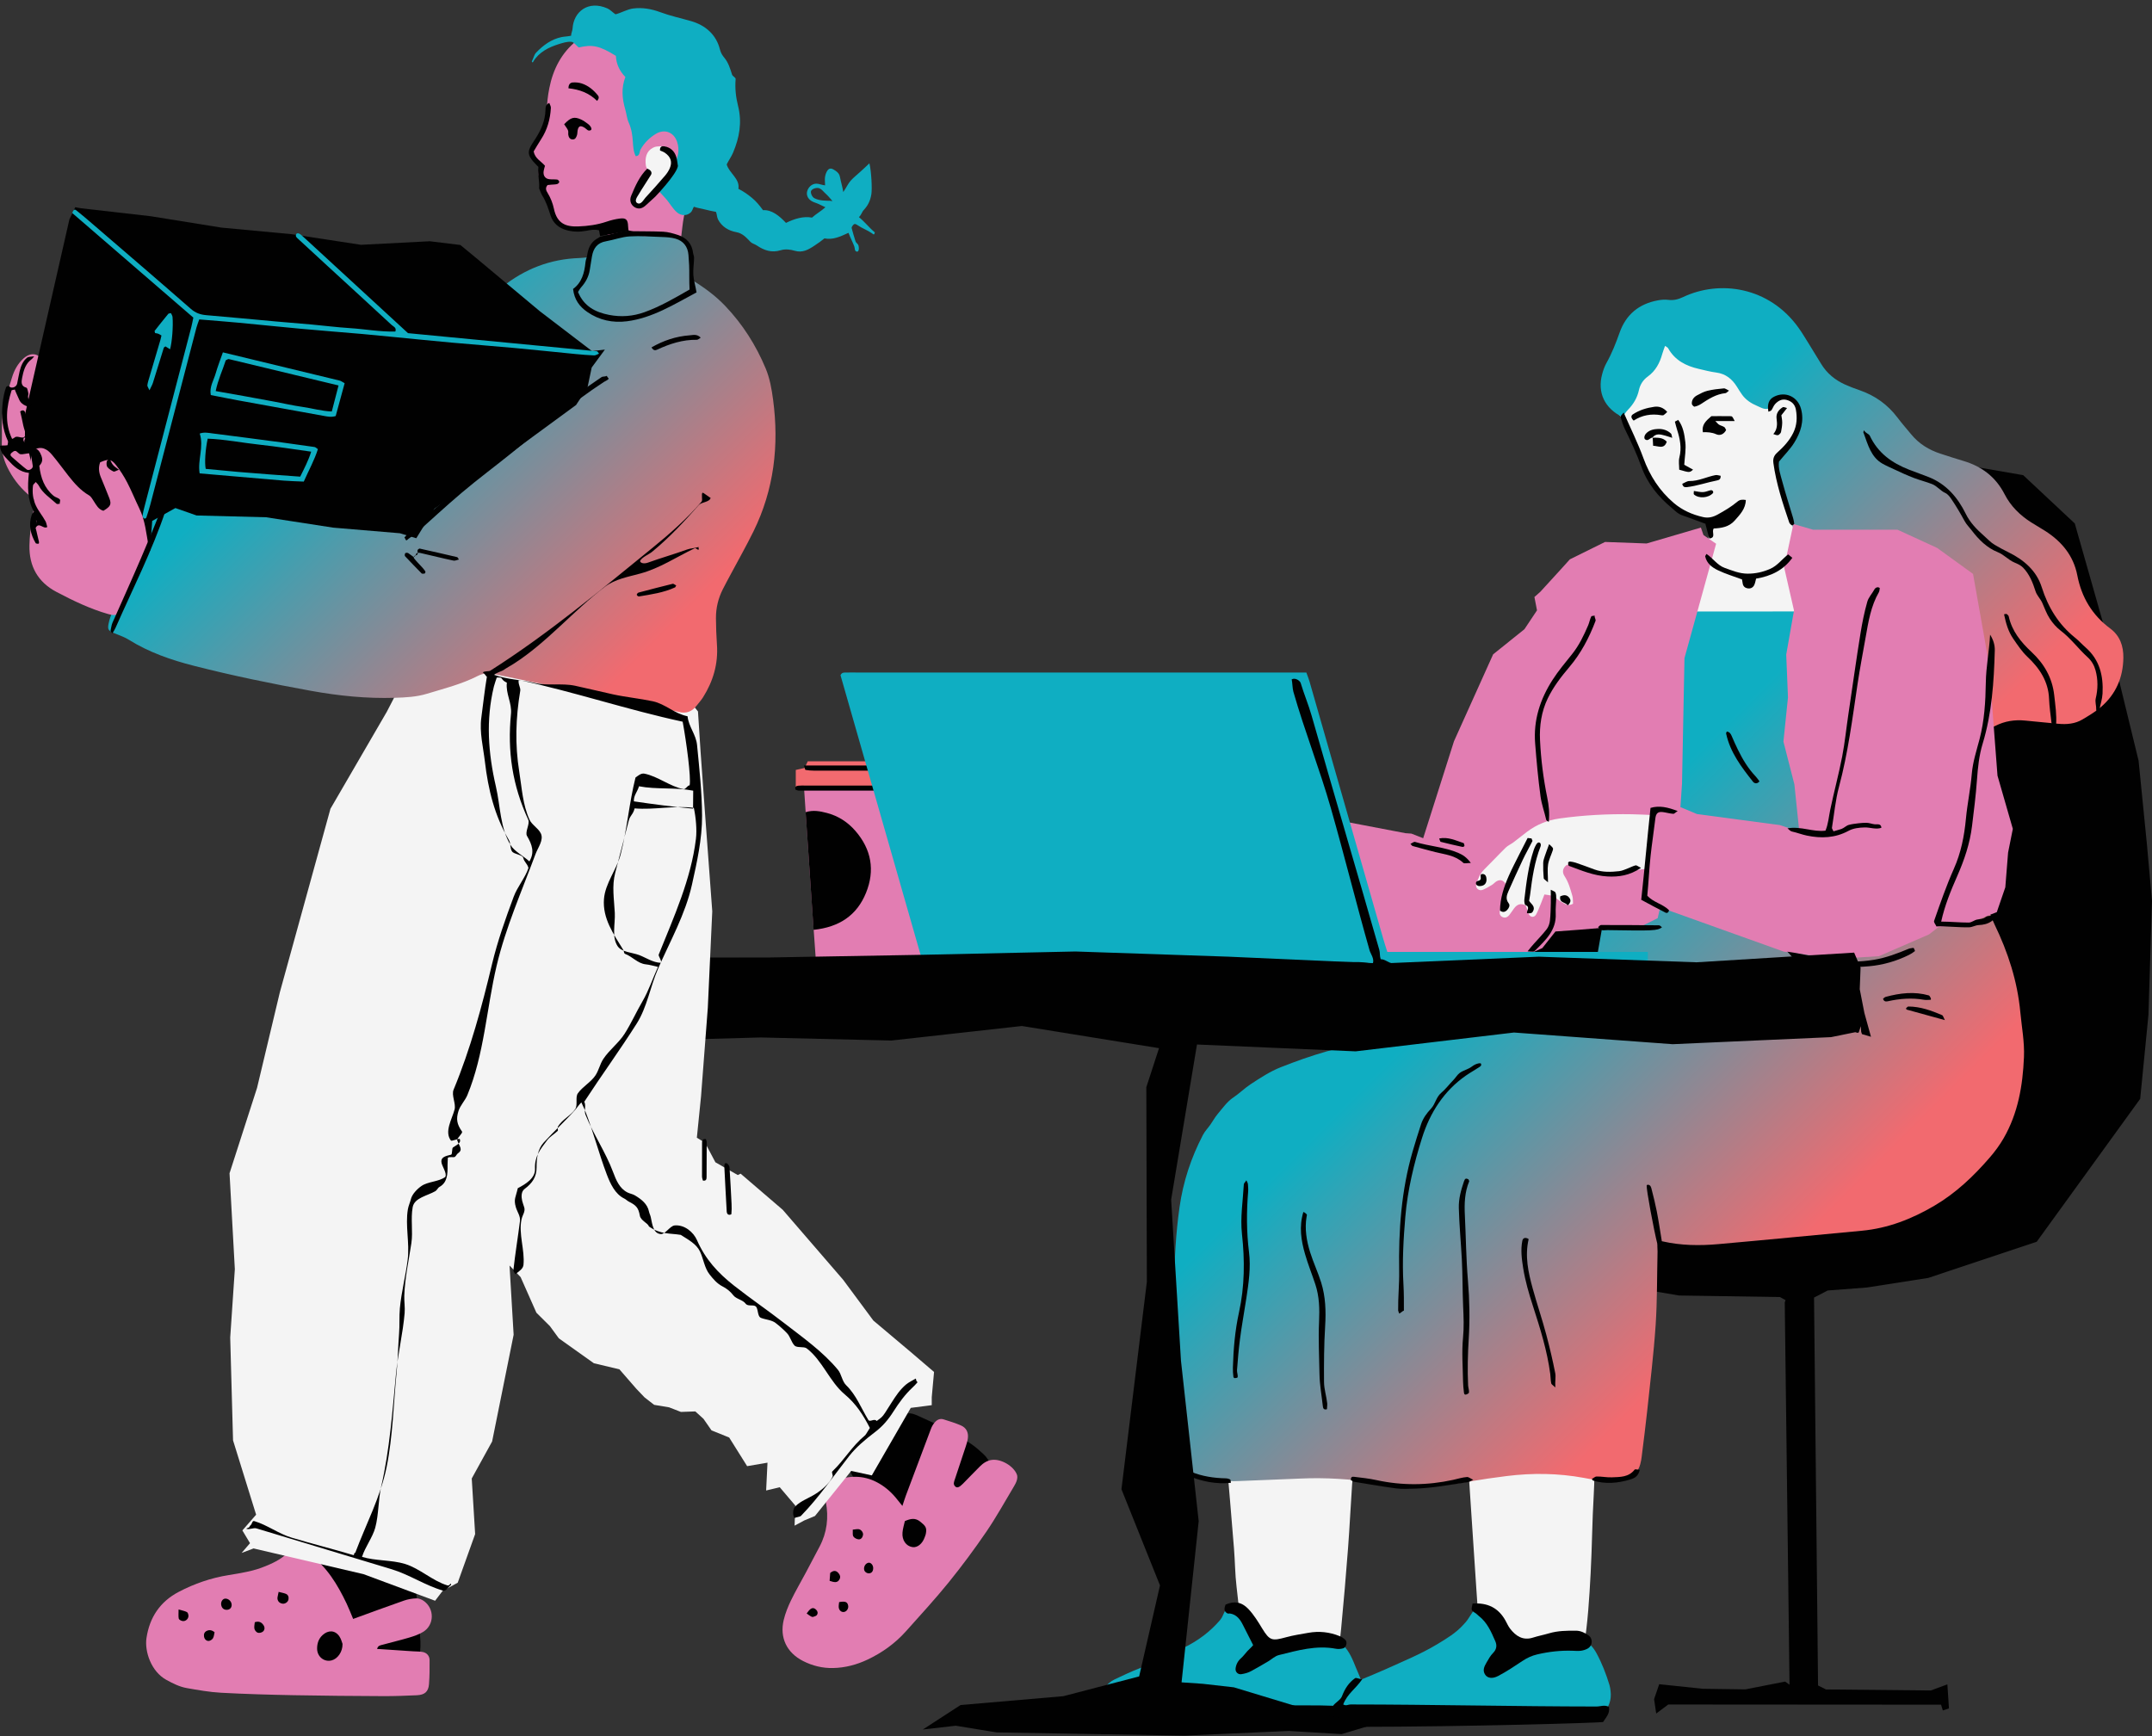 <?xml version="1.0" encoding="UTF-8" standalone="no"?><svg xmlns="http://www.w3.org/2000/svg" xmlns:xlink="http://www.w3.org/1999/xlink" fill="#000000" height="403.4" preserveAspectRatio="xMidYMid meet" version="1" viewBox="0.0 -1.3 500.0 403.4" width="500" zoomAndPan="magnify"><rect x="0.0" y="-1.3" width="500.0" height="403.4" fill="#333333" stroke="none"/><g><g><g id="change1_1"><path d="M349.961,393.593c-3.196,0.446-4.273-0.274-4.992-3.292c-0.148-0.623-0.207-1.271-0.266-1.911 c-0.354-3.852-0.715-7.704-1.037-11.56c-0.238-2.846-0.433-5.695-0.625-8.545c-0.453-6.71-0.894-13.42-1.338-20.13 c-0.261-3.952-0.521-7.904-0.775-11.856c-0.11-1.706-0.103-1.707,1.984-2.561c0.154-0.803,0.013-1.708,0.015-2.601 c0.002-0.829-0.053-1.658-0.05-2.487c0.004-1.658,0.003-3.316,0.066-4.972c0.016-0.427,0.198-0.886,0.423-1.258 c0.324-0.537,1.469-0.419,1.613,0.174c0.188,0.778,0.228,1.591,0.334,2.414c4.59-2.364,9.386-3.923,14.285-5.154 c1.868-0.469,3.814-0.622,5.763-0.336c2.631,0.386,3.774,1.375,4.282,3.928c0.233,1.17,0.413,2.367,0.45,3.557 c0.194,6.352,0.58,12.696,0.198,19.062c-0.364,6.067-0.39,12.155-0.718,18.225c-0.313,5.793-0.652,11.591-1.615,17.326 c-0.429,2.556-1.188,5.008-2.379,7.324c-1.244,2.417-3.001,4.395-5.244,5.879c-1.751,1.159-3.76,1.473-5.836,1.034 C352.77,395.487,351.169,394.828,349.961,393.593z" fill="#f4f4f4"/></g><g id="change1_2"><path d="M283.764,326.57c1.636-3.135,4.17-4.07,7.032-4.363c3.113-0.319,6.231-0.697,9.354-0.782 c1.813-0.049,3.669,0.301,5.454,0.703c2.415,0.544,3.838,2.094,3.915,4.678c0.049,1.657,0.088,3.314,0.137,4.971 c0.011,0.358,0.044,0.715,0.061,0.976c0.62,0.71,1.264,0.343,2.025,0.294c0.083-0.574,0.175-1.179,0.258-1.785 c0.062-0.452-0.009-0.978,0.204-1.338c0.195-0.33,0.673-0.612,1.061-0.664c0.243-0.033,0.757,0.371,0.792,0.627 c0.305,2.251,0.717,4.511,0.725,6.77c0.008,2.291-0.463,4.58-0.623,6.876c-0.346,4.963-0.571,9.936-0.949,14.896 c-0.475,6.247-1.01,12.49-1.606,18.727c-0.298,3.115-0.728,6.222-1.227,9.311c-0.203,1.254-0.693,2.474-1.153,3.671 c-0.337,0.877-0.857,1.627-2.01,1.592c-0.302-0.009-0.708,0.222-0.903,0.47c-0.638,0.814-1.56,1.275-2.287,1.938 c-2.248,2.05-4.753,2.307-7.408,1.266c-1.516-0.594-2.885-1.564-4.314-2.377c-0.154-0.088-0.306-0.232-0.388-0.388 c-1.402-2.668-3.092-5.186-3.23-8.39c-0.243-5.615-0.692-11.218-1.375-16.804c-0.357-2.922-0.357-5.886-0.594-8.826 c-0.607-7.533-1.242-15.063-1.899-22.592c-0.2-2.294-0.513-4.579-0.771-6.868C283.943,328.251,283.847,327.337,283.764,326.57z" fill="#f4f4f4"/></g><g id="change2_1"><path d="M186.727,180.555c11.08-0.001,21.736,0,32.373,0c0.168,3.027-2.389,40.572-2.87,42.682 c-0.068,0.063-0.127,0.139-0.205,0.184c-0.076,0.044-0.171,0.08-0.257,0.081c-8.201,0.026-16.401,0.049-24.602,0.069 c-0.275,0.001-0.555-0.012-0.824-0.065c-0.169-0.033-0.321-0.154-0.687-0.341C188.627,209.159,187.708,195.027,186.727,180.555z" fill="#e27db2"/></g><g id="change3_1"><path d="M207.595,175.604c0.795-1.612,2.094-1.807,3.558-1.715c1.098,0.069,2.205,0.014,3.389,0.014 c0.485,0.552,0.956,1.088,1.462,1.664c0.727,0,1.461,0,2.085,0c0.268,0.151,0.474,0.203,0.574,0.335 c0.599,0.795,1.066,1.739,2.275,1.568c0,1.554,0,2.826,0,4.082c-2.288,0.332-33.662,0.34-36.045,0.01c0-1.254,0-2.522,0-3.946 c0.705-0.16,1.384-0.314,2.053-0.466c0.243-0.514,0.472-0.998,0.732-1.547C194.252,175.604,200.786,175.604,207.595,175.604z" fill="#f26a6f"/></g><g id="change4_20"><path d="M421.478 300.225L422.41 390.362 424.242 391.281 448.601 391.521 452.457 390.103 452.823 395.688 451.4 396.165 450.991 394.823 387.607 394.78 384.808 396.885 384.313 393.55 385.5 390.063 395.551 391.12 405.516 391.266 414.764 389.453 415.781 390.179 414.671 301.337 414.857 300.823 413.57 300.101 390.091 299.738 350.143 292.962 335.284 283.103 325.214 274.498 326.57 265.944 330.952 247.93 339.186 240.289 340.199 238.555 339.757 237.256 344.004 232.258 347.023 229.756 349.368 227.246 350.99 223.021 353.211 220.381 356.337 218.995 359.166 216.756 359.988 213.179 364.317 207.602 370.053 202.907 376.228 194.652 378.199 189.165 381.759 184.902 394.674 157.417 405.051 142.803 408.2 136.209 411.61 129.164 413.799 125.389 416.049 125.574 417.02 124.576 420.467 120.588 423.588 115.392 424.837 112.676 428.514 113.176 430.281 110.158 433.218 109.073 444.397 104.668 470.074 109.114 482.058 120.338 485.89 133.801 491.906 155.004 496.884 175.473 498.809 194.777 500 208.03 499.175 234.559 497.256 254.04 473.215 287.25 448.018 295.655 433.726 297.887 424.64 298.576z" fill="#010101"/></g><g id="change1_4"><path d="M396.268,120.209c-1.854-0.584-3.438-1.248-4.817-2.338c-0.209-0.165-0.468-0.279-0.719-0.378 c-2.174-0.853-3.997-2.121-5.087-4.265c-2.631-2.482-3.787-5.789-5.111-9.02c-1.152-2.813-2.443-5.57-3.673-8.351 c-1.473-1.423-1.393-3.296-1.415-5.105c-0.056-4.605,0.831-8.971,3.56-12.8c1.055-1.48,2.037-3.082,3.365-4.281 c1.52-1.371,3.277-2.605,5.135-3.446c2.42-1.097,5.066-1.679,7.743-1.876c3.042-0.225,6.071-0.154,9.1,0.382 c3.667,0.648,6.752,2.401,9.457,4.821c1.441,1.29,2.38,3.013,3.055,4.86c1.5,4.101,1.621,8.296,0.947,12.554 c-0.17,1.077-0.381,2.016,0.399,3.113c0.674,0.948,0.307,2.332-0.037,3.495c-0.661,2.238-1.594,4.397-3.403,5.905 c-1.858,1.549-2.075,3.267-1.401,5.418c1.236,3.951,1.948,8.067,3.77,11.834c0.155,0.319,0.266,0.689,0.284,1.041 c0.237,4.599,0.46,9.2,0.671,13.8c0.038,0.829-0.016,1.661,0.011,2.49c0.055,1.668-0.819,2.971-1.685,4.258 c-0.548,0.815-1.237,0.783-2.017,0.026c-0.768-0.745-1.095-0.828-1.867-0.461c-0.821,0.389-1.635,0.792-2.461,1.17 c-0.245,0.112-0.579,0.298-0.769,0.215c-1.288-0.56-2.274,0.327-3.383,0.622c-0.158,0.042-0.352-0.048-0.576-0.085 c-0.241-0.44-0.496-0.906-0.732-1.336c-0.238-0.02-0.464-0.11-0.559-0.035c-0.666,0.525-1.38,0.809-2.246,0.925 c-0.902,0.121-1.624,0.116-2.216-0.674c-0.133-0.177-0.48-0.193-0.851-0.328c-0.487,0.526-1.047,1.004-1.444,1.592 c-0.481,0.713-1.119,1.03-1.88,0.817c-1.064-0.297-2.21,0.638-3.35-0.423c-0.442-1.991,0.077-4.037,0.931-5.96 c0.377-0.849,0.672-1.683,0.898-2.571c0.91-3.575,1.784-7.161,2.796-10.707C397.175,123.413,397.143,121.863,396.268,120.209z" fill="#f4f4f4"/></g><linearGradient gradientUnits="userSpaceOnUse" id="a" x1="482.678" x2="382.365" xlink:actuate="onLoad" xlink:show="other" xlink:type="simple" y1="168.519" y2="68.207"><stop offset="0.119" stop-color="#f26a6f"/><stop offset="0.782" stop-color="#0faec2"/></linearGradient><path d="M413.154,105.332c0.213-0.183,0.624-0.555,1.055-0.903c2.612-2.115,3.606-5.048,4.104-8.207 c0.39-2.474-1.023-4.542-3.464-5.211c-1.819-0.498-3.17,0.42-3.701,2.532c-1.064,0.504-1.963-0.13-2.861-0.508 c-1.37-0.576-2.621-1.369-3.514-2.602c-0.432-0.596-0.813-1.23-1.204-1.855c-1.129-1.807-2.62-3.031-4.829-3.314 c-1.367-0.175-2.711-0.538-4.058-0.847c-2.979-0.685-5.54-1.993-7.104-4.792c-0.117-0.209-0.409-0.32-0.717-0.549 c-0.238,0.68-0.482,1.264-0.648,1.869c-0.577,2.102-1.551,3.941-3.361,5.249c-1.097,0.792-1.778,1.867-2.065,3.173 c-0.388,1.767-1.26,3.239-2.517,4.527c-0.499,0.512-0.873,1.146-1.303,1.724c-4.143-2.033-5.883-5.688-4.714-9.996 c0.24-0.882,0.548-1.774,0.992-2.567c1.268-2.263,2.203-4.654,3.068-7.091c1.484-4.184,4.49-6.649,8.835-7.462 c0.807-0.151,1.666-0.228,2.474-0.123c1.249,0.162,2.324-0.124,3.445-0.655c8.501-4.025,19.965-2.405,26.796,7.125 c0.911,1.271,1.705,2.628,2.534,3.956c0.927,1.485,1.837,2.981,2.747,4.477c1.34,2.203,3.258,3.745,5.576,4.796 c1.088,0.493,2.216,0.906,3.347,1.298c3.587,1.243,6.533,3.342,8.821,6.389c0.995,1.326,2.1,2.569,3.153,3.852 c1.811,2.207,4.132,3.642,6.828,4.508c1.754,0.564,3.499,1.155,5.267,1.671c4.286,1.25,7.558,3.731,9.613,7.744 c1.426,2.785,3.581,4.893,6.195,6.556c1.088,0.692,2.216,1.323,3.302,2.02c3.808,2.446,6.522,5.754,7.392,10.254 c0.994,5.137,3.453,9.252,7.657,12.378c2.24,1.666,3.083,4.034,3.048,6.787c-0.059,4.593-1.727,8.468-5.208,11.459 c-1.297,1.115-2.81,1.996-4.286,2.88c-1.725,1.032-3.654,1.196-5.619,1.013c-2.567-0.239-5.132-0.494-7.697-0.746 c-2.439-0.239-4.744,0.108-6.966,1.246c-2.787,1.426-5.77,1.572-8.879,1.331c-4.71-0.365-8.897-2.132-13.018-4.207 c-0.155-0.078-0.377-0.089-0.475-0.208c-1.455-1.753-3.481-2.68-5.421-3.71c-2.994-1.591-4.622-4.108-5.29-7.363 c-0.87-4.241-1.82-8.466-2.666-12.712c-0.53-2.664-1.513-5.125-3.01-7.373c-1.021-1.533-2.121-3.014-3.213-4.498 c-1.038-1.41-2.104-2.801-3.174-4.188c-1.194-1.549-2.014-3.193-2.409-5.185c-0.589-2.968-1.637-5.842-2.429-8.772 C413.153,108.914,412.526,107.327,413.154,105.332z" fill="url(#a)"/><g><linearGradient gradientUnits="userSpaceOnUse" id="b" x1="420.472" x2="316.521" xlink:actuate="onLoad" xlink:show="other" xlink:type="simple" y1="309.801" y2="205.851"><stop offset="0.119" stop-color="#f26a6f"/><stop offset="0.782" stop-color="#0faec2"/></linearGradient><path d="M368.501,233.443 c0.62-2.311,1.154-4.638,1.584-6.987c0.747-4.083,1.446-8.175,2.167-12.263c0.064-0.363,0.037-0.796,0.229-1.074 c1.454-2.111,1.232-4.565,1.379-6.909c0.195-3.129,0.186-6.271,0.245-9.407c0.134-7.107,0.641-14.194,1.333-21.264 c0.728-7.436,1.561-14.862,2.441-22.282c0.358-3.018,0.934-6.011,1.456-9.007c0.391-2.242,1.88-3.457,4.234-3.459 c13.935-0.011,27.87-0.006,41.805-0.005c0.369,0,0.74-0.011,1.107,0.018c1.246,0.096,1.697,0.682,1.157,1.813 c-0.384,0.805-0.41,1.582-0.427,2.406c-0.12,5.82,0.166,11.61,0.933,17.391c0.752,5.675,0.898,11.402,0.958,17.125 c0.021,2.03-0.002,4.061,0.048,6.09c0.062,2.489,0.264,4.951,0.72,7.421c0.518,2.8,0.688,5.671,0.9,8.519 c0.15,2.022,0.105,4.058,0.178,6.087c0.023,0.627,0.146,1.251,0.222,1.864c0.372,0.104,0.63,0.242,0.885,0.239 c9.011-0.12,18.017-0.504,27.203-0.338c-0.256-1.407-0.516-2.655-0.701-3.913c-0.134-0.911,0.143-1.42,0.723-1.586 c0.695-0.199,1.24,0.224,1.509,1.226c0.144,0.533,0.217,1.085,0.33,1.627c0.492,2.353,1.255,4.586,2.314,6.774 c3.111,6.432,5.301,13.154,5.97,20.331c0.325,3.488,0.998,6.947,0.848,10.47c-0.281,6.61-1.361,13.015-4.732,18.863 c-0.926,1.607-2.014,3.071-3.217,4.465c-3.756,4.353-7.885,8.274-12.88,11.208c-5.229,3.072-10.758,5.241-16.852,5.806 c-11.115,1.031-22.223,2.126-33.342,3.111c-4.329,0.384-8.666,0.337-12.944-0.642c-0.26-0.06-0.546-0.008-0.848-0.008 c-0.569,0.713-0.296,1.564-0.316,2.362c-0.141,5.717-0.065,11.448-0.448,17.148c-0.452,6.713-1.277,13.402-1.981,20.097 c-0.338,3.21-0.767,6.411-1.158,9.616c-0.067,0.549-0.128,1.101-0.223,1.646c-0.463,2.678-1.806,4.142-4.523,4.464 c-1.908,0.226-3.861,0.131-5.792,0.075c-1.007-0.029-2.012-0.259-3.009-0.442c-5.949-1.092-11.925-1.169-17.912-0.426 c-2.927,0.363-5.849,0.784-8.755,1.287c-7.249,1.257-14.499,1.283-21.772,0.25c-5.765-0.819-11.554-1.224-17.383-0.952 c-4.698,0.219-9.4,0.356-14.099,0.569c-3.439,0.156-6.819-0.117-10.123-1.134c-2.753-0.848-3.24-1.419-3.487-4.244 c-0.169-1.93-0.371-3.859-0.465-5.793c-0.55-11.333-1.33-22.654-1.2-34.016c0.071-6.19,0.398-12.337,1.268-18.47 c0.839-5.917,2.683-11.476,5.429-16.751c0.456-0.877,1.179-1.612,1.755-2.43c0.578-0.821,1.058-1.722,1.704-2.483 c1.129-1.329,2.175-2.845,3.587-3.786c1.432-0.955,2.632-2.169,4.043-3.098c2.24-1.475,4.515-2.966,7.007-3.951 c3.506-1.386,7.076-2.655,10.699-3.69c3.539-1.011,7.156-1.801,10.781-2.451c10.263-1.84,20.567-3.41,30.935-4.561 c5.501-0.611,10.981-1.408,16.469-2.134C367.099,233.771,367.718,233.604,368.501,233.443z" fill="url(#b)"/><g id="change5_1"><path d="M343.098,371.866c1.99-0.299,2.822,0.715,3.565,1.794c1.093,1.586,2.22,3.161,3.16,4.837 c1.194,2.128,3.002,2.949,5.294,2.727c1.642-0.159,3.263-0.546,4.887-0.866c1.445-0.284,2.869-0.685,4.322-0.91 c3.004-0.464,5.156,0.744,6.608,3.413c1.285,2.362,2.24,4.843,3.018,7.402c0.133,0.438,0.192,0.902,0.251,1.358 c0.549,4.26-2.825,6.882-6.156,6.877c-16.964-0.027-33.928-0.022-50.891-0.139c-3.206-0.022-6.408,0.132-9.614,0.056 c-3.133-0.074-6.269-0.016-9.404-0.016c-3.227,0-6.454-0.001-9.681-0.001c-3.135,0-6.27,0.001-9.405,0.001 c-3.227,0-6.454-0.001-9.681-0.001c-3.135,0-6.27,0.006-9.405-0.004c-1.099-0.004-2.198-0.05-3.285-0.077 c-1.064-1.488-1.711-2.933-1.179-4.701c0.6-1.997,1.514-3.759,3.508-4.689c1.894-0.884,3.78-1.801,5.731-2.546 c2.228-0.851,4.391-1.797,6.46-2.996c1.227-0.711,2.591-1.181,3.87-1.808c3.239-1.588,6.097-3.699,8.437-6.453 c0.518-0.61,0.752-1.456,1.156-2.171c0.742-1.315,2.131-1.633,3.239-0.637c0.739,0.664,1.359,1.486,1.931,2.308 c0.997,1.433,1.92,2.917,2.864,4.386c1.045,1.626,2.555,2.27,4.452,2.255c1.962-0.016,3.824-0.511,5.707-0.967 c1.517-0.368,3.055-0.696,4.603-0.877c2.428-0.284,4.218,0.757,5.612,2.775c1.175,1.701,1.749,3.64,2.585,5.476 c0.189,0.414,0.345,0.842,0.545,1.336c1.899-0.798,3.766-1.531,5.589-2.359c4.104-1.862,8.292-3.554,12.167-5.893 c2.177-1.314,4.358-2.618,6.074-4.546c0.298-0.335,0.624-0.654,0.875-1.023C341.668,374.067,342.401,372.926,343.098,371.866z" fill="#0faec2"/></g></g><g id="change2_5"><path d="M450.307 214.195L448.195 215.829 436.555 220.891 426.886 221.487 414.471 219.84 387.761 210.277 385.589 210.134 385.146 212.059 379.654 214.795 373.262 214.215 367.173 214.726 361.4 215.153 358.351 219.006 354.181 220.886 338.849 227.1 333.642 226.042 326.659 224.052 300.199 213.823 274.513 201.904 270.577 201.546 271.861 198.827 270.422 195.933 279.549 177.041 281.665 178.324 284.747 178.275 310.064 189.161 326.548 192.31 327.928 192.408 330.665 193.48 337.824 170.939 346.92 150.746 354.187 144.915 357.11 140.529 356.509 137.43 357.86 136.239 362.618 131.032 364.748 128.675 372.921 124.636 382.586 124.988 395.187 121.297 395.786 123.03 398.724 125.052 391.374 151.632 390.803 180.804 390.436 186.254 394.292 187.868 413.468 190.416 418.05 191.906 416.91 180.954 414.366 171.033 415.423 160.768 415.015 150.803 416.821 140.564 414.532 130.548 416.684 120.462 421.253 121.788 440.883 121.797 450.075 126.018 458.42 132.063 462.113 152.872 464.102 178.941 467.665 191.305 466.564 196.817 465.919 204.884 463.938 210.66 457.767 213.032z" fill="#e27db2"/></g><g fill="#010101" id="change4_11"><path d="M189.032,214.77c-0.631-9.289-1.24-18.263-1.856-27.334c1.754-0.57,3.358-0.237,4.936,0.171 c2.648,0.686,4.861,2.128,6.641,4.181c3.715,4.284,4.58,9.16,2.46,14.381C199.093,211.393,195.017,214.137,189.032,214.77z"/><path d="M186.816,176.583c7.719,0,15.091,0,22.577,0c0.061-0.629,0.111-1.139,0.17-1.75 c1.408-0.423,2.839-0.268,4.317-0.115c0.055,0.353,0.099,0.605,0.133,0.858c0.034,0.255,0.059,0.512,0.084,0.735 c1.559,0.756,3.339-0.24,5.177,0.905c-0.43,0.239-0.648,0.444-0.889,0.477c-0.544,0.075-1.101,0.086-1.652,0.086 c-9.223,0.004-18.446,0.006-27.669-0.003c-0.641-0.001-1.286-0.06-1.917-0.169C187.04,177.591,187.001,177.182,186.816,176.583z"/><path d="M221.003,182.114c-0.624,0.174-0.88,0.307-1.136,0.308c-11.429,0.01-22.859,0.009-34.288-0.002 c-0.253,0-0.506-0.148-0.748-0.224c-0.236-0.676,0.176-0.871,0.659-0.921c0.547-0.057,1.104-0.031,1.656-0.031 c10.416-0.001,20.832-0.002,31.247,0.002c0.642,0,1.289,0.002,1.921,0.093C220.504,181.365,220.649,181.699,221.003,182.114z"/></g><linearGradient gradientUnits="userSpaceOnUse" id="c" x1="341.656" x2="213.972" xlink:actuate="onLoad" xlink:show="other" xlink:type="simple" y1="264.481" y2="136.798"><stop offset="0.119" stop-color="#0faec2"/><stop offset="0.782" stop-color="#0faec2"/></linearGradient><path d="M322.329,219.895 c6.896,0,13.622,0,20.349,0c6.644,0,13.288,0,19.932,0c6.715,0,13.43,0,20.245,0c0,1.316,0,2.389,0,3.341 c-0.163,0.189-0.209,0.277-0.282,0.318c-0.076,0.043-0.178,0.056-0.269,0.056c-55.365,0.017-110.729,0.031-166.094,0.04 c-0.363,0-0.726-0.078-1.088-0.133c-0.084-0.013-0.159-0.082-0.463-0.249c-6.439-22.489-12.928-45.152-19.377-67.675 c0.357-0.711,0.863-0.594,1.296-0.609c0.737-0.027,1.476-0.01,2.214-0.01c33.865,0,67.731,0,101.596,0c1.008,0,2.016,0,3.125,0 c0.273,0.762,0.555,1.43,0.753,2.122c5.717,19.936,11.424,39.875,17.137,59.812C321.655,217.788,321.944,218.657,322.329,219.895z" fill="url(#c)"/><g id="change1_5"><path d="M382.432,200.606c-1.666,0.23-2.96,0.268-4.171,0.604c-3.315,0.918-6.54,0.86-9.732-0.472 c-0.93-0.388-1.881-0.733-2.839-1.047c-0.719-0.236-1.453-0.306-2.047,0.333c-0.675,0.728-0.6,1.564-0.121,2.29 c0.933,1.412,1.352,3.009,1.81,4.591c0.167,0.579,0.107,1.224,0.147,1.799c-1.005,0.595-1.749,0.125-2.434-0.249 c-0.79-0.431-1.459-1.09-2.259-1.496c-0.527-0.267-1.192-0.263-1.948-0.409c-0.311,0.802-0.556,1.467-0.826,2.122 c-0.348,0.844-0.65,1.718-1.096,2.509c-0.452,0.803-1.341,0.735-1.706-0.069c-0.151-0.333-0.236-0.696-0.36-1.042 c-0.123-0.342-0.259-0.679-0.37-0.969c-1.172-0.61-2.012-0.226-2.696,0.681c-0.387,0.511-0.717,1.067-1.123,1.561 c-0.365,0.445-0.842,0.722-1.453,0.505c-0.624-0.221-0.849-0.76-0.75-1.324c0.204-1.174,0.495-2.336,0.791-3.492 c0.183-0.712,0.465-1.398,0.659-2.107c0.169-0.616-0.178-1.069-0.617-1.426c-0.49-0.399-1.058-0.303-1.552-0.027 c-0.394,0.22-0.69,0.613-1.078,0.848c-0.705,0.425-1.417,0.863-2.18,1.158c-0.89,0.345-1.77-0.458-1.477-1.346 c0.401-1.214,0.851-2.409,1.808-3.354c1.701-1.682,3.327-3.441,5.036-5.115c0.506-0.495,1.206-0.786,1.782-1.218 c1.084-0.814,2.129-1.681,3.214-2.494c2.232-1.671,4.739-2.674,7.503-3.059c5.576-0.777,11.18-1.074,16.806-0.982 c1.549,0.025,3.096,0.117,4.813,0.186c0.144,2.29-0.399,4.339-0.641,6.401C383.077,196.578,383.027,198.704,382.432,200.606z" fill="#f4f4f4"/></g><g fill="#010101" id="change4_18"><path d="M255.301,399.365c-0.928-1.525-0.62-2.936-0.517-4.296c1.026-0.535,2.377-0.208,3.358-0.209 c16.146-0.018,32.292,0.131,48.438,0.131c1.013,0,2.084,0.084,3.15,0.084c0.553-0.764,1.736-1.359,2.054-2.185 c0.714-1.859,1.612-3.191,3.057-4.226c0.286-0.204,0.898,0.233,1.666,0.233c-1.551,2.286-3.438,3.325-4.422,5.868 c0.74,0.418,1.039,0.004,1.803,0.005c19.006,0.013,38.012,0.463,57.018,0.48c0.991,0.001,1.917-0.468,2.926,0.094 c0.251,1.558-0.62,2.313-1.374,3.518c-1.291,0.169-29.684,1.084-58.445,1.12C286.615,400.016,259.192,399.515,255.301,399.365z"/><path d="M320.794,221.592c1.113,0,1.833,0.946,2.836,0.946c18.908,0,37.817-0.149,56.725-0.136 c0.97,0.001,2.09-0.664,3.104,0.002c-0.251,0.288-0.484,0.655-0.663,0.674c-0.818,0.09-1.643,0.907-2.468,0.907 c-27.164,0.002-54.327-0.559-81.491-0.559s-54.327,0.337-81.491,0.335c-0.825,0-1.715,0.013-2.533-0.076 c-0.167-0.018,0.487-0.662,0.214-1.025c0.467-0.142,0.022-1.376,0.348-1.393c0.828-0.043,1.701,1.061,2.531,1.061 c32.559,0,65.119-0.074,97.678-0.074c0.998,0,2.358,0.298,3.372,0.298c0.431-1.015-0.525-2.241-0.741-3 c-3.123-10.976-5.862-22.062-8.996-33.035c-2.603-9.113-6.115-17.968-8.713-27.083c-0.223-0.781-0.223-2.113-0.393-2.873 c0.87-0.46,1.937,0.344,2.089,0.852c0.763,2.557,1.814,5.035,2.547,7.602c5.177,18.14,10.529,36.23,15.71,54.368 C320.683,220.168,320.506,220.703,320.794,221.592z"/><path d="M342.142,371.318c3.509-0.233,5.994,1.011,7.629,3.934c0.358,0.64,0.642,1.333,1.09,1.909 c1.341,1.729,2.997,2.815,5.306,2.075c1.219-0.391,2.487-0.624,3.716-0.991c2.077-0.619,4.186-0.632,6.302-0.618 c1.061,0.007,2.009,0.48,2.843,1.05c1.114,0.76,1.057,2.398-0.126,3.091c-0.457,0.268-1.044,0.444-1.573,0.518 c-0.633,0.089-1.304,0.026-1.948,0.004c-2.778-0.097-5.482,0.21-8.196,0.843c-1.304,0.304-2.373,0.81-3.457,1.529 c-1.835,1.217-3.677,2.458-5.625,3.481c-1.423,0.748-2.51,0.484-3.028-0.282c-0.695-1.028-0.197-1.943,0.301-2.818 c0.445-0.781,0.902-1.606,1.524-2.233c0.852-0.86,0.935-1.797,0.517-2.746c-0.953-2.159-1.847-4.321-3.818-5.847 c-0.279-0.216-0.499-0.492-0.795-0.677C341.719,372.863,341.828,372.871,342.142,371.318z"/><path d="M291.163,380.983c-0.787-1.571-1.607-3.128-2.373-4.677c-0.633-1.28-1.474-2.449-3.034-2.672 c-0.172-0.025-0.4,0.062-0.564-0.021c-0.824-0.415-0.818-1.118-0.431-2.052c1.979-0.873,3.72-0.648,5.316,1.052 c1.267,1.349,2.209,2.899,3.165,4.47c1.784,2.929,2.328,2.954,5.619,2.057c1.678-0.458,3.411-0.711,5.122-1.018 c2.496-0.447,4.925-0.191,7.268,0.769c0.484,0.198,0.983,0.503,1.344,0.885c0.513,0.543,0.201,1.755-0.533,1.957 c-0.518,0.142-1.153,0.191-1.667,0.094c-4.599-0.87-8.927,0.396-13.284,1.478c-0.856,0.213-1.578,0.907-2.352,1.388 c-1.325,0.823-2.7,1.561-4.057,2.323c-0.698,0.392-1.486,0.589-2.285,0.718c-0.763,0.123-1.434-0.51-1.338-1.311 c0.112-0.938,0.528-1.752,1.266-2.401c0.549-0.482,0.97-1.091,1.461-1.631C290.216,381.94,290.773,381.495,291.163,380.983z"/><path d="M433.064,98.687c0.507,0.775,1.145,0.799,1.364,1.261c1.922,4.042,5.092,6.301,9.125,7.893 c1.529,0.603,3.091,1.125,4.616,1.737c4,1.604,6.679,4.67,8.578,8.551c0.978,1.998,2.52,3.591,4.195,5.063 c0.815,0.716,1.564,1.549,2.498,2.104c1.014,0.603,2.065,1.175,3.127,1.694c3.642,1.78,6.587,4.299,7.812,8.158 c1.5,4.726,3.92,8.67,7.76,11.748c0.859,0.689,1.598,1.524,2.43,2.252c3.266,2.86,4.158,6.577,3.943,10.71 c-0.067,1.281-0.497,2.517-0.741,3.783c-0.038,0.197-0.183,0.438-0.452,0.658c-0.168-0.265-0.295-0.539-0.283-0.744 c0.046-0.827-0.303-1.74-0.111-2.542c0.535-2.24,0.539-4.382-0.036-6.523c-0.306-1.137-0.889-2.202-1.847-3.07 c-2.157-1.955-3.882-4.36-6.234-6.153c-0.997-0.76-1.849-1.732-2.542-2.783c-0.75-1.138-1.204-2.447-1.765-3.703 c-0.412-0.923-1.245-1.704-1.552-2.666c-0.658-2.06-1.426-3.991-2.899-5.509c-0.558-0.575-1.337-0.906-2.017-1.194 c-1.407-0.595-2.415-1.821-3.844-2.39c-2.523-1.004-4.43-2.9-6.093-5.09c-0.543-0.715-1.178-1.317-1.613-2.111 c-0.955-1.745-1.959-3.48-3.081-5.128c-0.356-0.523-0.855-1.184-1.408-1.429c-1.156-0.512-1.923-1.62-3.095-2.075 c-1.37-0.533-2.809-0.89-4.184-1.411c-1.618-0.614-3.181-1.335-4.741-2.07c-0.871-0.41-1.771-0.792-2.62-1.28 c-2.63-1.512-3.361-4.401-4.338-7.059C432.97,99.236,432.83,99.38,433.064,98.687z"/><path d="M451.02,212.855c2.088,0,4.342,0.233,6.431,0.227c0.645-0.002,1.24-0.564,1.864-0.688 c0.706-0.14,1.434-0.131,1.967-0.558c0.621-0.498,1.433-0.169,1.958-0.502c0.346,0.696-0.132,1.157-0.475,1.405 c-0.912,0.661-1.927,0.873-3.057,0.928c-0.737,0.036-1.459,0.492-2.196,0.511c-2.478,0.061-4.945-0.277-7.631-0.214 c-0.063-0.365-0.647-0.879-0.502-1.292c1.424-4.06,2.834-8.151,4.585-12.088c1.664-3.74,2.423-7.602,2.805-11.656 c0.328-3.485,1.071-6.933,1.362-10.421c0.232-2.768,1.103-5.378,1.802-8.051c1.123-4.288,1.391-8.686,1.456-13.149 c0.054-3.679,0.789-7.289,0.996-11.133c0.776,1.253,1.123,2.426,1.087,3.722c-0.202,7.279-0.667,14.549-2.816,21.612 c-0.828,2.722-1.123,5.553-1.324,8.42c-0.251,3.584-0.715,7.16-1.148,10.727c-0.49,4.037-1.782,7.856-3.426,11.589 C453.285,205.593,451.843,209.085,451.02,212.855z"/><path d="M424.135,191.723c0.645-1.543,0.753-3.157,1.105-4.853c0.859-4.142,1.981-8.234,2.779-12.387 c0.625-3.251,0.95-6.563,1.443-9.838c0.945-6.28,1.797-12.574,2.82-18.841c0.398-2.441,0.89-4.892,1.569-7.278 c0.295-1.037,1.13-1.891,1.644-2.846c0.222-0.412,0.758-0.717,1.257-0.343c-0.028,0.243-0.079,0.749-0.197,0.953 c-1.877,3.258-2.447,6.87-3.087,10.489c-0.641,3.624-1.34,7.239-1.882,10.881c-1.191,8.006-2.207,16.02-4.311,23.877 c-0.83,3.098-1.12,6.357-1.64,9.537c-0.024,0.149,0.248,0.508,0.36,0.803c0.583-0.191,1.267-0.342,1.851-0.55 c0.605-0.216,1.098-0.775,1.715-0.946c0.702-0.194,1.444-0.273,2.167-0.364c0.637-0.08,1.291-0.126,1.934-0.121 c0.644,0.004,1.272,0.283,1.914,0.346c0.598,0.059,1.484-0.228,1.551,0.812c-1.243,0.464-2.635-0.116-3.897-0.079 c-1.299,0.038-2.6,0.17-3.757,0.796c-3.089,1.673-6.348,1.791-9.678,1.094c-1.167-0.244-2.292-0.688-3.456-0.943 c-0.267-0.058-0.554-0.291-1.034-0.74C418.531,190.642,421.2,192.09,424.135,191.723z"/><path d="M326.187,303.241c-0.409,0.158-0.731,0.562-1.081,0.697c-0.082-0.195-0.255-0.59-0.257-0.723 c-0.046-3.037,0.286-6.081,0.236-9.118c-0.157-9.443,0.488-18.765,3.135-27.855c0.616-2.115,1.273-4.223,1.96-6.316 c0.454-1.383,1.293-2.536,2.316-3.62c1.004-1.064,1.164-2.648,2.336-3.633c1.051-0.884,1.888-2.024,2.855-3.005 c0.509-0.517,0.879-1.2,1.447-1.63c0.825-0.624,1.956-0.841,2.785-1.461c0.715-0.536,1.367-0.834,2.102-0.805 c0.343,0.509-0.072,0.725-0.373,0.926c-0.991,0.663-2.048,1.237-3.027,1.917c-5.115,3.552-8.371,8.633-10.213,14.481 c-1.88,5.967-3.359,12.076-3.89,18.331c-0.444,5.227-0.741,10.486-0.435,15.742C326.199,299.18,326.187,301.186,326.187,303.241z"/><path d="M377.247,94.561c1.636,3.74,3.313,7.11,4.595,10.624c1.487,4.076,3.732,7.55,7.005,10.356 c1.981,1.697,4.31,2.741,6.854,3.314c1.221,0.275,2.272,0.022,3.39-0.593c1.608-0.885,3.175-1.814,4.575-2.989 c0.571-0.479,1.127-0.523,1.96-0.393c-0.035,2.062-1.37,3.41-2.607,4.807c-1.323,1.492-3.147,1.737-4.844,1.815 c-0.581,0.824,0.644,2.145-1.05,2.333c-0.298-1.138-0.597-2.282-0.897-3.428c-1.453-0.534-2.825-1.035-4.195-1.543 c-0.649-0.241-1.341-0.416-1.928-0.765c-0.617-0.367-1.133-0.907-1.692-1.371c-3.133-2.6-5.654-5.682-7.036-9.541 c-1.084-3.028-2.449-5.914-3.854-8.794c-0.438-0.898-0.732-1.875-1.003-2.841C376.471,95.376,376.854,95.078,377.247,94.561z"/><path d="M341.183,272.742c0.033,0.187,0.223,0.347,0.167,0.482c-1.048,2.53-1.133,5.156-1.001,7.848 c0.248,5.066,0.292,10.144,0.715,15.195c0.379,4.518,0.461,9.033,0.185,13.547c-0.22,3.598-0.313,7.189-0.145,10.787 c0.026,0.553,0.255,1.121,0.206,1.668c-0.019,0.214-0.428,0.408-0.628,0.467c-0.444,0.131-0.511-0.155-0.553-0.513 c-0.097-0.823-0.186-1.642-0.199-2.471c-0.056-3.412-0.335-6.83-0.004-10.242c0.231-2.379,0.132-4.772,0.024-7.163 c-0.166-3.684-0.109-7.379-0.308-11.062c-0.213-3.96-0.594-7.912-0.697-11.876c-0.056-2.134,0.503-4.172,1.197-6.197 C340.367,272.55,340.595,272.438,341.183,272.742z"/><path d="M370.488,141.722c-0.025,0.568,0.354,0.912,0.209,1.293c-1.473,3.875-3.379,7.52-6.099,10.723 c-1.901,2.238-3.704,4.592-4.989,7.253c-1.47,3.045-1.955,6.335-1.797,9.698c0.211,4.506,0.784,8.958,1.684,13.39 c0.36,1.776,0.564,3.494,0.345,5.603c-0.432-0.257-0.555-0.317-0.602-0.524c-0.404-1.793-1.058-3.549-1.306-5.368 c-0.559-4.099-0.932-8.226-1.256-12.347c-0.424-5.384,1.149-10.242,4.041-14.751c1.361-2.123,2.991-4.046,4.55-6 c1.626-2.038,2.713-4.327,3.723-6.669c0.291-0.674,0.401-1.433,0.737-2.083C369.821,141.759,370.061,141.911,370.488,141.722z"/><path d="M289.584,272.971c0.268,0.548,0.348,0.665,0.368,0.974c0.036,0.544,0.093,1.085,0.047,1.635 c-0.392,4.696-0.389,9.384,0.198,14.069c0.452,3.61-0.081,7.177-0.619,10.733c-0.481,3.185-1.077,6.354-1.484,9.548 c-0.303,2.369-0.508,4.759-0.684,7.145c-0.04,0.545,0.249,1.142,0.141,1.676c-0.024,0.117-0.488,0.193-0.637,0.189 c-0.151-0.004-0.322-0.146-0.337-0.263c-0.094-0.722-0.146-1.438-0.126-2.162c0.123-4.337,0.492-8.644,1.421-12.872 c1.322-6.018,1.361-12.071,0.692-18.15c-0.428-3.888,0.219-7.729,0.429-11.586C289.009,273.606,289.276,273.507,289.584,272.971z"/><path d="M308.305,326.169c-0.768,0.215-0.907-0.25-0.962-0.76c-0.269-2.47-0.733-4.92-0.771-7.395 c-0.062-4.052-0.288-8.116-0.1-12.166c0.138-2.983,0.073-5.871-0.868-8.712c-0.78-2.357-1.716-4.673-2.401-7.06 c-0.892-3.106-1.42-6.318-0.378-9.746c0.308,0.117,0.57,0.317,0.752,0.516c0.14,0.153,0.04,0.34-0.003,0.596 c-0.475,2.794-0.008,5.59,0.827,8.261c0.741,2.369,1.817,4.634,2.557,7.004c1.028,3.293,1.143,6.694,0.929,10.155 c-0.268,4.317-0.289,8.655-0.26,12.984c0.011,1.647,0.554,3.273,0.739,4.92C308.415,325.204,308.305,325.776,308.305,326.169z"/><path d="M413.334,105.969c-0.221,1.492,0.352,3.081,0.777,4.663c0.762,2.837,1.671,5.634,2.505,8.452 c0.128,0.432,0.212,0.882,0.256,1.329c0.009,0.096-0.234,0.231-0.378,0.321c-0.063,0.039-0.206,0.047-0.249,0.004 c-0.192-0.189-0.446-0.372-0.526-0.608c-1.537-4.527-3.033-9.062-3.684-13.83c-0.141-1.035,0.137-1.747,0.888-2.424 c1.483-1.335,2.832-2.765,3.732-4.611c0.855-1.755,0.934-3.52,0.607-5.373c-0.217-1.233-0.996-1.95-2.142-2.262 c-1.1-0.3-1.996,0.205-2.705,0.984c-0.361,0.396-0.522,0.968-0.843,1.41c-0.132,0.181-0.448,0.229-0.699,0.346 c-0.306-1.773,0.11-2.863,1.288-3.474c2.619-1.358,5.511-0.044,6.284,2.777c0.797,2.907-0.086,5.489-1.558,7.879 C415.983,103.022,414.721,104.271,413.334,105.969z"/><path d="M361.367,321.1c-0.722-0.636-0.907-0.746-0.95-0.941c-0.159-0.718-0.13-1.462-0.227-2.193 c-0.718-5.41-2.352-10.618-4.026-15.787c-0.937-2.892-1.785-5.79-2.266-8.798c-0.337-2.11-0.615-4.231-0.202-6.335 c0.124-0.629,0.57-0.847,1.254-0.555c0.045,0.083,0.232,0.097,0.216,0.164c-0.902,3.91-0.095,7.672,0.933,11.406 c1.001,3.635,2.223,7.21,3.189,10.853c0.777,2.93,1.476,5.893,2.061,8.871C361.523,318.663,361.275,319.572,361.367,321.1z"/><path d="M381.327,207.786c0.788-7.307,1.396-14.283,2.158-21.35c2.028-0.609,4.01-0.162,6.317,0.735 c-0.52,0.294-0.778,0.648-0.997,0.638c-0.822-0.038-1.628-0.3-2.446-0.401c-1.178-0.145-1.614,0.3-1.753,1.494 c-0.341,2.927-0.806,5.84-1.115,8.77c-0.319,3.021-0.449,6.03-0.756,9.153c1.383,1.57,3.587,1.909,5.035,3.361 c-0.033,0.559-0.465,0.758-0.768,0.605C385.122,209.845,383.316,208.847,381.327,207.786z"/><path d="M465.624,141.446c0.466-0.083,0.518-0.128,0.613-0.058c0.209,0.154,0.427,0.325,0.478,0.559 c0.741,3.393,2.818,5.951,5.291,8.253c2.932,2.729,4.834,6.017,5.277,10.064c0.25,2.281,0.601,4.581,0.431,6.84 c-0.68,0.315-1.018,0.002-1.076-0.511c-0.207-1.83-0.482-3.657-0.553-5.494c-0.156-4.029-2.183-7.091-4.992-9.738 c-1.33-1.254-2.313-2.756-3.339-4.245C466.588,145.422,466.07,143.56,465.624,141.446z"/><path d="M415.26,219.846c1.335,0.193,2.03,0.308,2.725,0.448c2.515,0.505,5.044,0.941,7.565,1.411 c3.285,0.612,6.549,0.556,9.849,0.022c2.83-0.459,5.449-1.476,8.074-2.56c0.326-0.134,0.711-0.13,1.055-0.209 c0.059-0.014,0.16,0.097,0.185,0.168c0.055,0.16,0.263,0.536,0.197,0.589c-0.423,0.341-0.91,0.651-1.393,0.891 c-2.907,1.442-6.037,2.339-9.241,2.625c-3.941,0.352-7.927,0.295-11.819-0.625c-1.963-0.464-3.931-0.92-5.875-1.457 C416.243,221.054,416.024,220.549,415.26,219.846z"/><path d="M342.291,342.562c-0.615,0.307-0.955,0.518-1.285,0.565c-4.098,0.576-8.157,1.376-12.308,1.493 c-1.466,0.041-2.956,0.129-4.412-0.065c-3.192-0.424-6.362-1.008-9.544-1.504c-0.348-0.054-0.564-0.276-0.859-0.379 c-0.081-0.743,0.247-0.861,0.718-0.804c1.732,0.21,3.477,0.39,5.177,0.762c5.954,1.303,11.909,1.25,17.835-0.048 c1.076-0.236,2.145-0.585,3.244-0.665C341.219,341.891,341.644,342.278,342.291,342.562z"/><path d="M396.491,127.418c1.506,0.992,2.521,2.644,4.252,3.255c1.716,0.606,3.387,1.328,5.29,1.333 c1.854,0.004,3.539-0.364,5.241-1.111c1.711-0.75,2.739-2.237,4.193-3.37c0.293,0.241,0.562,0.462,0.969,0.798 c-2.099,2.906-4.962,4.259-8.42,4.831c-0.125,0.457-0.202,0.988-0.416,1.456c-0.296,0.649-0.877,0.929-1.581,0.803 c-0.58-0.104-0.99-0.455-1.106-1.07c-0.067-0.355-0.123-0.712-0.172-1.005c-1.925-0.716-3.854-1.281-5.636-2.148 c-1.312-0.638-2.557-1.563-2.911-3.174C396.166,127.885,396.34,127.71,396.491,127.418z"/><path d="M348.513,210.288c0.027-2.866,0.909-5.486,2.029-8.041c0.763-1.741,1.66-3.423,2.506-5.128 c0.601-1.211,1.235-2.399,1.885-3.692c0.33,0.033,0.62,0.078,0.912,0.107c0.067,0.29,0.26,0.496,0.201,0.615 c-0.732,1.478-1.572,2.903-2.268,4.397c-1.119,2.405-2.245,4.808-3.302,7.24c-0.4,0.92-0.717,1.837,0.063,2.832 c0.375,0.478,0.035,1.117-0.357,1.529C349.687,210.67,349.113,210.768,348.513,210.288z"/><path d="M354.923,219.765c0.501-0.644,0.962-1.194,1.421-1.709c1.017-1.14,2.087-2.237,3.022-3.438 c0.422-0.542,0.675-1.313,0.752-2.015c0.15-1.368,0.166-2.755,0.203-4.135c0.024-0.902-0.015-1.798-0.015-3.01 c0.561,0.308,0.972,0.389,1.077,0.62c0.179,0.398,0.205,0.886,0.195,1.334c-0.028,1.195-0.183,2.393-0.122,3.58 c0.198,3.868-2.371,6.177-4.781,8.588c-0.119,0.119-0.29,0.245-0.457,0.252C355.856,219.847,355.45,219.796,354.923,219.765z"/><path d="M355.276,208.026c0.418,0.746,1.579,1.249,0.872,2.489c-0.186,0.326-0.458,0.479-1.362,0.39 c-0.114-0.607,0.831-1.438-0.355-1.903c-0.215-0.084-0.312-0.839-0.262-1.265c0.463-3.909,0.93-7.817,2.196-11.578 c0.145-0.432,0.333-0.843,0.568-1.228c0.114-0.188,0.366-0.48,0.579-0.468c0.516,0.03,0.553,0.601,0.436,0.901 c-1.418,3.625-1.968,7.419-2.441,11.238C355.45,207.054,355.378,207.505,355.276,208.026z"/><path d="M381.278,200.37c-2.668,1.788-5.168,2.134-7.788,1.996c-3.18-0.168-6.056-1.383-8.973-2.469 c-0.144-0.053-0.171-0.52-0.174-0.761c-0.001-0.081,0.299-0.261,0.447-0.243c0.441,0.055,0.891,0.136,1.314,0.275 c1.477,0.483,2.923,1.057,4.384,1.584c1.873,0.676,3.824,0.591,5.749,0.377c0.707-0.079,1.388-0.428,2.071-0.678 c0.576-0.211,1.121-0.532,1.71-0.663C380.272,199.732,380.629,200.059,381.278,200.37z"/><path d="M386.151,214.183c-1.081,0.801-2.057,0.823-12.668,0.652c-0.752-0.012-1.665,0.322-2.172-0.708 c0.239-0.168,0.447-0.477,0.664-0.478c4.494-0.022,8.987,0.037,13.481,0.068C385.677,213.719,385.925,214.017,386.151,214.183z"/><path d="M401.212,168.697c0.61,0.068,0.901,0.476,1.123,1.007c0.457,1.093,0.953,2.169,1.472,3.233 c1.084,2.22,2.351,4.322,4.057,6.128c0.364,0.385,0.638,0.806,0.936,1.197c-0.577,0.73-1.233,0.436-1.489,0.112 c-2.687-3.399-5.319-6.831-6.26-11.219C401.025,169.027,401.134,168.856,401.212,168.697z"/><path d="M395.652,99.135c-0.329-1.734,0.72-2.648,1.974-3.732c1.32,0,2.861-0.016,4.403,0.009 c0.462,0.007,0.461,0.059,1.011,1.132c-1.399,0-2.744,0-4.494,0c0.469,0.464,0.639,0.713,0.874,0.847 c0.381,0.216,0.833,0.311,1.199,0.545c0.197,0.126,0.278,0.433,0.431,0.693c-0.512,0.97-1.413,1.374-2.286,0.983 C397.724,99.147,396.686,99.104,395.652,99.135z"/><path d="M390.153,107.84c0-1.024-0.183-1.977,0.035-2.827c0.577-2.244,0.148-4.35-0.532-6.464 c-0.195-0.606-0.336-1.228-0.508-1.869c0.256-0.139,0.481-0.261,0.763-0.413c1.174,1.553,1.452,3.413,1.66,5.179 c0.198,1.682-0.141,3.427-0.251,5.258c0.638,0.352,1.318,0.728,2.05,1.132C392.554,108.544,392.554,108.544,390.153,107.84z"/><path d="M385.139,288.041c-0.962-3.815-2.61-12.866-2.552-13.846c0.003-0.053,0.104-0.139,0.182-0.195 c0.764-0.037,0.868,0.651,0.99,1.127c0.433,1.688,0.858,3.384,1.19,5.094c0.454,2.343,0.799,4.707,1.19,7.061 C386.229,287.818,385.958,288.179,385.139,288.041z"/><path d="M341.734,199.228c-0.862,0-1.503,0.214-1.762-0.031c-1.839-1.738-4.225-1.936-6.499-2.493 c-1.764-0.432-3.507-0.951-5.264-1.413c-0.15-0.04-0.23-0.219-0.498-0.504c0.403-0.175,0.791-0.534,1.075-0.446 c3.312,1.022,6.864,1.173,10.074,2.569C339.864,197.346,340.751,197.89,341.734,199.228z"/><path d="M401.715,89.473c-0.375,0.277-0.582,0.558-0.815,0.582c-2.181,0.226-3.938,1.367-5.701,2.529 c-0.444,0.292-0.97,0.512-1.487,0.611c-0.171,0.033-0.608-0.404-0.626-0.647c-0.066-0.908,0.448-1.574,1.212-1.983 c0.774-0.414,1.572-0.849,2.413-1.053c1.24-0.3,2.523-0.451,3.796-0.561C400.861,88.919,401.245,89.257,401.715,89.473z"/><path d="M380.994,340.251c-0.357,1.537-1.261,1.957-2.243,2.253c-2.861,0.863-5.752,1.122-8.655,0.227 c-0.072-0.022-0.061-0.139-0.24-0.369c0.406-0.184,0.718-0.556,1.083-0.563c1.194-0.021,2.395,0.242,3.586,0.191 c1.905-0.081,3.889-0.004,5.274-1.792C379.919,340.044,380.465,340.225,380.994,340.251z"/><path d="M448.616,231.02c-0.512,0-1.062,0.094-1.567,0.006c-2.845-0.498-5.643-0.283-8.431,0.343 c-0.521,0.117-0.936,0.027-1.105-0.59c0.172-0.149,0.398-0.374,0.62-0.434c3.312-0.892,6.652-1.301,10.009-0.338 c0.204,0.058,0.307,0.419,0.455,0.62C448.638,230.683,448.63,230.805,448.616,231.02z"/><path d="M275.197,340.693c0.746,0,1.232-0.111,1.596,0.036c2.572,1.042,5.253,1.436,8.007,1.495 c0.352,0.008,0.726,0.109,1.027,0.276c0.133,0.074,0.1,0.407,0.16,0.765c-3.527,0.366-6.763-0.326-9.913-1.626 C275.802,341.527,275.613,341.176,275.197,340.693z"/><path d="M379.569,96.437c-0.582-0.552-0.733-1.093-0.162-1.468c1.496-0.981,3.193-1.496,4.947-1.743 c1.109-0.156,2.127,0.177,3.013,1.205c-0.324,0.291-0.55,0.541-0.823,0.718c-0.133,0.086-0.362,0.074-0.536,0.043 C383.686,94.782,381.502,95.161,379.569,96.437z"/><path d="M359.66,203.739c-0.57-0.546-0.97-0.738-0.991-0.971c-0.105-1.182-0.145-2.376-0.118-3.563 c0.012-0.534,0.214-1.076,0.382-1.597c0.273-0.846,0.61-1.66,0.99-2.745c0.427,0.385,0.652,0.587,0.842,0.84 c0.084,0.111,0.09,0.339,0.037,0.505c-0.361,1.128-0.932,2.217-1.12,3.371C359.496,200.73,359.66,201.934,359.66,203.739z"/><path d="M390.861,111.122c0.536-0.22,1.098-0.649,1.654-0.642c2.144,0.025,4.024-0.984,6.053-1.375 c0.384-0.074,0.815,0.097,1.204,0.152c0.062,0.753-0.331,0.982-0.772,1.069c-2.383,0.471-4.689,1.289-7.111,1.577 C391.399,111.961,390.992,111.818,390.861,111.122z"/><path d="M451.871,235.746c-3.355-0.922-6.13-1.681-8.903-2.452c-0.051-0.014-0.036-0.132-0.115-0.312 c0.184-0.119,0.348-0.392,0.546-0.392c2.778,0,5.334,0.94,7.844,2.008C451.457,234.689,451.535,235.091,451.871,235.746z"/><path d="M415.208,93.514c-0.478,0.608-0.847,1.077-1.321,1.68c0.061,0.502,0.206,1.127,0.195,1.749 c-0.013,0.714-0.132,1.432-0.274,2.135c-0.048,0.236-0.28,0.459-0.477,0.632c-0.114,0.099-0.335,0.135-0.494,0.11 c-0.26-0.041-0.508-0.155-0.817-0.257c0.933-1.073,0.938-2.276,0.759-3.53c-0.178-1.247,0.457-2.107,1.458-2.72 C414.39,93.218,414.713,93.402,415.208,93.514z"/><path d="M383.987,100.341c-0.166,0.067-0.353,0.104-0.494,0.206c-0.371,0.267-0.723,0.596-1.214,0.284 c-0.378-0.24-0.263-0.944,0.212-1.437c0.746-0.774,1.749-0.977,2.725-1.017c1.104-0.045,2.183,0.275,3.023,1.072 c0.156,0.148,0.146,0.471,0.29,0.99c-0.683-0.216-1.157-0.385-1.642-0.515c-1.063-0.285-2.143-0.618-2.98,0.49L383.987,100.341z"/><path d="M334.383,193.538c2.085-0.414,3.846,0.472,5.645,1.06c0.136,0.044,0.227,0.436,0.231,0.68 c0.001,0.081-0.324,0.255-0.45,0.227c-1.693-0.376-3.388-0.746-5.065-1.184C334.591,194.281,334.527,193.858,334.383,193.538z"/><path d="M345.378,202.989c0.049,1.043-0.584,1.646-1.693,1.61c-0.237-0.008-0.573-0.165-0.68-0.356 c-0.201-0.358-0.034-0.738,0.374-0.839c0.382-0.095,0.662-0.189,0.671-0.639c0.008-0.395-0.282-1.012,0.47-0.968 C345.184,201.835,345.352,202.435,345.378,202.989z"/><path d="M393.558,112.793c0.767,0.103,1.458,0.29,2.138,0.259c0.61-0.028,1.204-0.316,1.815-0.446 c0.14-0.03,0.37,0.081,0.462,0.202c0.082,0.107,0.106,0.384,0.028,0.469c-1.067,1.161-3.289,1.33-4.427,0.318 C393.455,113.488,393.558,113.131,393.558,112.793z"/><path d="M383.906,100.414c1.18,0.007,2.398-0.128,3.354,0.925c-0.611,1.836-1.946,0.988-3.169,0.942 c-0.037-0.702-0.069-1.322-0.103-1.941C383.987,100.341,383.906,100.414,383.906,100.414z"/><path d="M364.266,209.076c-0.576-0.786-2.065-0.527-1.745-2.102c0.76-0.322,1.513-0.443,2.102,0.362 C364.969,207.809,365.043,208.349,364.266,209.076z"/></g><g id="change4_17"><path d="M112.798 237.382L112.987 231.574 112.662 227.312 110.973 223.905 118.051 223.239 126.526 224.533 143.48 221.247 178.931 221.188 214.406 220.567 249.882 219.801 285.378 221.004 320.858 222.589 357.516 221.008 394.15 222.312 430.795 220.064 432.29 223.552 432.097 228.566 433.172 234.065 434.706 239.618 432.614 239.001 432.433 238.481 432.34 237.157 431.867 238.601 431.613 238.713 431.061 238.555 425.431 239.703 388.623 241.344 351.758 238.631 314.969 243.002 278.109 241.416 272.108 277.462 274.389 314.889 278.506 352.18 274.527 389.634 279.451 389.971 286.672 390.789 307.78 397.189 317.028 399.007 322.044 398.233 319.846 399.213 311.715 401.666 299.443 400.93 275.21 402.01 231.557 401.268 222.052 399.711 214.413 400.591 223.177 394.904 247.064 392.848 264.672 388.254 269.516 367.108 260.562 344.759 266.462 296.571 266.341 251.337 269.288 242.268 237.43 237.114 207.073 240.495 176.71 239.778 132.282 241.016 120.751 240.832 111.101 241.422z" fill="#010101"/></g></g><g><g><g><g id="change4_26"><path d="M202.891,333.249c1.547-0.253,3.047,0.445,4.011-1.234c-0.167-0.43-0.42-0.983-0.596-1.558 c-0.43-1.399,0.133-2.367,1.528-2.458c0.791-0.052,1.447-0.055,2.203-0.555c0.892-0.589,2.075-0.292,3.077,0.161 c4.381,1.978,8.75,3.987,12.71,6.751c0.946,0.66,1.808,1.451,2.662,2.232c0.871,0.796,1.466,1.792,1.824,2.919 c0.664,2.091,0.052,4.158-1.701,5.478c-0.919,0.692-1.925,1.269-2.931,1.923c-0.231,0.746-0.339,1.583-0.73,2.254 c-0.736,1.262-1.691,1.719-2.801,0.69c-0.574-0.532-1.181-0.719-1.911-0.796c-0.309-0.032-0.678-0.213-0.878-0.447 c-0.625-0.733-1.422-0.654-2.218-0.558c-0.909,0.109-1.761,0.308-1.994,1.426c-0.155,0.743-0.727,1.186-1.333,1.599 c-0.509,0.346-0.989,0.745-1.44,1.165c-1.351,1.258-2.442,1.416-3.718,0.235c-1.436-1.33-2.833-2.733-4.043-4.265 c-1.217-1.54-2.438-2.991-4.131-4.05c-2.077-1.3-3.04-3.427-3.751-5.664c-0.267-0.839,0.123-1.542,0.997-1.935 c1.045-0.47,2.109-0.901,3.17-1.335C201.825,334.843,202.592,334.302,202.891,333.249z" fill="#010101"/></g><g id="change2_2"><path d="M15.094,118.079c-0.688-0.176-1.411-0.27-2.059-0.541c-5.035-2.106-9.003-5.393-11.4-10.403 c-0.865-1.809-1.278-3.693-1.209-5.704c0.058-1.694-0.028-3.395,0.052-5.087c0.058-1.239,0.158-2.502,0.458-3.699 c0.521-2.075,1.217-4.106,1.832-6.158C3.29,84.742,4.124,83.182,5.5,81.96c1.711-1.519,3.592-1.184,4.625,0.845 c0.805,1.581,1.488,3.226,2.323,4.791c1.091,2.045,2.249,4.055,3.429,6.05c1.499,2.535,3.06,5.033,4.569,7.562 c0.365,0.611,0.646,1.274,0.936,1.926c0.304,0.684,0.42,1.435-0.051,2.047c-0.755,0.98-0.776,2.161-1.091,3.265 c-0.587,2.058-1.154,4.125-1.851,6.146c-0.314,0.911-0.874,1.753-1.415,2.565C16.56,117.779,15.9,118.08,15.094,118.079z" fill="#e27db2"/></g><g id="change4_27"><path d="M91.13,382.939c-0.775,0.197-1.436,0.455-2.113,0.507c-0.499,0.039-1.23-0.015-1.493-0.331 c-1.205-1.447-2.911-1.56-4.532-1.937c-0.084-0.019-0.158-0.082-0.348-0.184c-0.536-0.994-1.099-2.111-2.484-2.434 c-0.281-0.066-0.537-0.459-0.704-0.757c-1.034-1.857-2.09-3.705-3.04-5.605c-1.234-2.467-2.379-4.978-3.556-7.473 c-0.189-0.401-0.389-0.808-0.499-1.234c-0.086-0.334-0.18-0.778-0.033-1.041c0.728-1.302,1.616-2.499,3.029-3.133 c0.607-0.273,1.236-0.108,1.752,0.324c0.408,0.341,0.787,0.717,1.277,1.168c0.37-0.184,0.733-0.372,1.101-0.547 c1.05-0.5,2.113-0.532,2.966,0.302c0.757,0.74,1.546,1.188,2.691,0.923c0.795,1.24,1.55,2.419,2.467,3.85 c0.896,0.157,2.013,0.416,3.144,0.533c1.134,0.117,2.283,0.099,3.426,0.125c1.198,0.027,1.812,0.424,2.189,1.558 c0.195,0.588,0.339,1.209,0.397,1.825c0.334,3.55,0.708,7.098,0.915,10.656c0.092,1.582-0.155,3.186-0.295,4.776 c-0.057,0.647-0.404,1.167-0.991,1.505c-0.498,0.286-1.02,0.39-1.517,0.075c-0.875-0.553-1.572-1.326-2.587-1.743 C91.767,384.433,91.519,383.547,91.13,382.939z" fill="#010101"/></g></g><g fill="#e27db2" id="change2_4"><path d="M209.665,348.639c0.368-1.104,0.571-1.783,0.819-2.445c1.936-5.176,3.875-10.352,5.834-15.519 c0.187-0.492,0.466-0.973,0.8-1.379c0.538-0.653,1.25-1.05,2.125-0.77c1.352,0.431,2.72,0.839,4.017,1.403 c1.293,0.562,1.809,1.682,1.603,3.074c-0.09,0.611-0.28,1.213-0.473,1.803c-0.833,2.541-1.687,5.076-2.527,7.615 c-0.193,0.583-0.493,1.186,0.106,1.719c0.414,0.368,0.932,0.179,1.766-0.667c1.317-1.334,2.61-2.691,3.937-4.014 c0.768-0.765,1.645-1.362,2.764-1.513c2.131-0.288,5.068,1.393,5.838,3.418c0.143,0.376,0.097,0.879-0.014,1.281 c-0.14,0.507-0.399,0.993-0.673,1.449c-2.111,3.518-4.09,7.128-6.4,10.51c-2.765,4.049-5.695,8.002-8.78,11.813 c-3.143,3.882-6.542,7.559-9.866,11.293c-2.525,2.836-5.555,5.02-8.984,6.639c-2.526,1.193-5.176,1.896-7.992,1.957 c-2.467,0.053-4.778-0.516-6.96-1.621c-3.81-1.931-5.509-5.439-4.509-9.577c0.374-1.546,0.981-3.062,1.675-4.499 c1.046-2.166,2.269-4.246,3.403-6.37c1.092-2.045,2.167-4.099,3.249-6.149c1.736-3.289,2.137-6.763,1.458-10.394 c-0.114-0.609-0.234-1.237-0.2-1.849c0.08-1.457,0.756-2.538,2.19-3.057c3.327-1.205,6.607-1.364,9.845,0.331 c1.69,0.884,3.113,2.074,4.338,3.518C208.504,347.169,208.929,347.722,209.665,348.639z"/><path d="M82.051,374.897c4.118-1.494,7.957-2.918,11.822-4.266c0.906-0.316,1.898-0.483,2.857-0.513 c0.572-0.018,1.239,0.249,1.722,0.589c2.553,1.802,2.485,5.618-0.159,7.212c-0.977,0.589-2.101,0.978-3.204,1.306 c-2.048,0.61-4.134,1.095-6.194,1.666c-0.478,0.133-1.089,0.151-1.276,0.984c2.837,0.185,5.647,0.368,8.457,0.55 c0.712,0.046,1.437,0.022,2.133,0.152c0.945,0.177,1.594,0.899,1.603,1.875c0.017,1.873,0.008,3.753-0.14,5.619 c-0.138,1.74-0.994,2.478-2.83,2.559c-2.586,0.114-5.175,0.217-7.762,0.205c-6.962-0.033-13.925-0.083-20.886-0.217 c-5.622-0.109-11.246-0.265-16.86-0.572c-2.658-0.145-5.307-0.622-7.937-1.082c-1.668-0.292-3.187-1.059-4.688-1.873 c-3.681-1.999-5.119-6.744-4.68-9.724c0.717-4.859,3.184-8.496,7.498-10.76c3.644-1.913,7.518-3.248,11.61-3.899 c1.848-0.294,3.701-0.607,5.513-1.062c1.373-0.345,2.72-0.853,4.016-1.428c1.966-0.871,3.774-1.955,5.087-3.781 c0.923-1.284,2.118-1.173,3.053,0.067c0.313,0.415,0.571,0.916,0.976,1.21c4.105,2.989,6.632,7.158,8.758,11.627 C81.071,372.455,81.51,373.615,82.051,374.897z"/></g><g id="change1_3"><path d="M100.092 148.724L103.966 146.556 107.193 143.896 146.264 157.038 156.952 160.527 159.05 160.146 162.17 164.019 162.769 173.295 163.946 189.609 165.488 210.46 164.454 232.909 162.878 253.49 161.908 263.083 163.8 264.224 166.218 268.784 171.417 271.751 172.079 271.43 181.864 279.826 195.904 296.091 202.913 305.557 211.624 312.894 217.017 317.508 216.486 323.377 216.485 325.225 211.61 325.853 202.561 341.543 197.771 340.505 189.352 350.976 186.878 352.004 184.615 353.22 184.778 348.548 181.162 344.291 178.005 345.05 178.322 338.585 173.59 339.395 169.415 332.736 165.317 331.084 163.445 328.393 161.555 326.677 158.206 326.795 155.466 325.73 151.984 325.149 149.76 323.419 147.878 321.449 143.916 316.895 137.98 315.482 129.84 309.693 127.755 306.842 124.624 303.733 120.965 295.471 118.385 292.771 119.338 308.865 114.341 333.664 109.607 342.259 110.395 355.179 106.344 366.487 102.845 368.367 101.093 370.672 84.479 364.499 58.913 358.513 56.136 359.565 58.089 357.294 56.314 354.329 59.508 350.675 54.145 333.401 53.488 309.51 54.563 293.622 53.331 271.339 59.723 251.497 65.018 229.289 76.777 186.637 89.868 164.105 92.059 159.871 92.415 157.625 92.518 155.405 94.249 152.6 97.758 148.547 99.596 146.488z" fill="#f4f4f4"/></g><linearGradient gradientUnits="userSpaceOnUse" id="d" x1="158.393" x2="56.2" xlink:actuate="onLoad" xlink:show="other" xlink:type="simple" y1="166.206" y2="64.013"><stop offset="0.119" stop-color="#f26a6f"/><stop offset="0.782" stop-color="#0faec2"/></linearGradient><path d="M160.47,63.566 c3.066,1.867,5.728,3.811,8.026,6.222c4.054,4.254,7.15,9.128,9.407,14.539c0.97,2.327,1.393,4.801,1.723,7.283 c1.41,10.615,0.213,20.861-4.55,30.546c-1.693,3.443-3.593,6.784-5.396,10.173c-0.587,1.103-1.188,2.2-1.749,3.317 c-1.061,2.111-1.603,4.362-1.584,6.719c0.016,2.052,0.088,4.108,0.231,6.155c0.311,4.446-0.883,8.481-3.228,12.211 c-0.426,0.677-0.979,1.273-1.467,1.912c-1.085,1.421-2.425,1.954-4.228,1.489c-1.899-0.49-3.845-0.795-5.77-1.188 c-12.334-2.518-24.672-5.017-36.996-7.585c-1.389-0.29-2.576-0.25-3.856,0.404c-3.758,1.919-7.85,2.935-11.859,4.156 c-2.408,0.733-4.921,0.854-7.425,0.933c-6.549,0.207-13.032-0.452-19.463-1.616c-9.139-1.654-18.233-3.523-27.237-5.821 c-5.308-1.355-10.427-3.127-15.106-6.047c-0.898-0.561-1.919-0.939-2.91-1.335c-2.052-0.819-2.18-0.978-1.621-3.17 c0.219-0.857,0.601-1.675,0.94-2.498c1.97-4.784,3.949-9.563,5.998-14.52c-0.717-0.34-1.303-0.702-1.94-0.907 c-4.419-1.422-8.85-2.806-13.272-4.216c-1.02-0.325-2.038-0.665-3.027-1.071c-0.679-0.279-0.905-0.857-0.665-1.531 c1.678-4.707,3.369-9.409,5.058-14.111c0.362-1.007,0.729-2.012,1.104-3.014c0.379-1.012,0.708-1.239,1.797-1.218 c0.446,0.009,0.889,0.081,1.335,0.108c11.677,0.716,23.355,1.423,35.032,2.149c4.365,0.271,8.728,0.585,13.333,0.896 c1.719-1.292,3.629-2.613,5.412-4.088c5.093-4.213,10.167-8.451,15.183-12.754c2.982-2.558,5.819-5.285,8.767-7.884 c2.008-1.77,4.057-3.5,6.16-5.156c2.807-2.21,5.683-4.33,8.53-6.489c0.498-0.378,1.004-0.746,1.491-1.138 c5.251-4.232,11.225-6.532,17.982-6.759c0.62-0.021,1.238-0.104,1.859-0.159c0.175-0.272,0.379-0.469,0.44-0.703 c0.595-2.264,2.12-3.321,4.368-3.764c4.694-0.925,9.394-1.056,14.13-0.513c0.443,0.051,0.889,0.114,1.321,0.222 c2.283,0.571,3.518,1.99,3.693,4.337c0.08,1.066,0.025,2.143,0.028,3.215C160.472,62.004,160.47,62.711,160.47,63.566z" fill="url(#d)"/><g id="change4_5"><path d="M10.458 104.879L10.018 109.018 11.697 111.745 10.649 112.881 9.296 112.185 8.451 111.48 5.79 99.742 5.911 94.585 16.12 49.693 17.479 46.853 18.801 47.093 35.029 48.947 51.437 51.589 67.702 53.112 83.862 55.586 99.855 54.759 106.966 55.628 110.616 58.639 125.429 71.024 137.56 80.293 140.544 79.936 137.476 84.104 136.493 88.781 133.848 92.81 100.953 116.914 96.72 123.774 92.921 122.613 77.425 121.311 61.803 118.896 45.676 118.484 40.752 116.757 35.361 119.75 34.87 126.689 33.513 126.649 28.255 128.347 28.363 126.064 28.412 125.305 29.862 124.424z" fill="#010101"/></g><linearGradient gradientUnits="userSpaceOnUse" id="e" x1="103.205" x2="25.503" xlink:actuate="onLoad" xlink:show="other" xlink:type="simple" y1="116.858" y2="39.157"><stop offset="0.119" stop-color="#0faec2"/><stop offset="0.782" stop-color="#0faec2"/></linearGradient><path d="M68.964,52.934 c0.094-0.007,0.184-0.026,0.272-0.018c0.087,0.007,0.181,0.024,0.257,0.064c0.157,0.083,0.32,0.166,0.452,0.281 c0.469,0.412,0.929,0.835,1.388,1.258c7.819,7.196,15.637,14.392,23.463,21.596c14.637,1.401,29.282,2.801,43.925,4.219 c0.122,0.012,0.221,0.256,0.458,0.55c-0.42,0.156-0.785,0.417-1.138,0.402c-1.426-0.058-2.851-0.178-4.272-0.316 c-4.795-0.467-9.587-0.98-14.384-1.422c-4.798-0.442-9.605-0.796-14.403-1.233c-4.799-0.436-9.592-0.928-14.388-1.393 c-2.132-0.207-4.262-0.427-6.395-0.612c-4.801-0.415-9.606-0.786-14.404-1.224c-4.798-0.438-9.59-0.951-14.387-1.4 c-3.004-0.281-6.014-0.504-9.114-0.761c-0.248,0.715-0.487,1.278-0.64,1.863c-3.578,13.714-7.144,27.432-10.723,41.146 c-0.268,1.026-0.6,2.036-0.935,3.043c-0.04,0.121-0.345,0.28-0.423,0.236c-0.206-0.116-0.52-0.359-0.497-0.506 c0.121-0.791,0.313-1.573,0.515-2.348c3.618-13.886,7.241-27.771,10.857-41.657c0.177-0.679,0.296-1.372,0.472-2.199 c-9.399-8.119-18.781-16.223-28.138-24.306c0.212-0.563,0.421-1.037,0.961-0.608c1.257,0.999,2.478,2.045,3.695,3.093 c7.647,6.584,15.313,13.148,22.907,19.793c1.096,0.959,2.213,1.343,3.592,1.46c5.423,0.458,10.84,0.983,16.261,1.472 c2.755,0.248,5.514,0.456,8.269,0.707c2.932,0.267,5.856,0.64,8.793,0.828c3.541,0.227,7.053,0.89,10.599,0.798 c0.329-0.933-0.466-1.158-0.857-1.521c-4.978-4.616-9.988-9.196-14.987-13.788c-2.236-2.054-4.47-4.112-6.697-6.177 C68.937,53.899,68.438,53.544,68.964,52.934z" fill="url(#e)"/><linearGradient gradientUnits="userSpaceOnUse" id="f" x1="74.388" x2="53.884" xlink:actuate="onLoad" xlink:show="other" xlink:type="simple" y1="98.984" y2="78.48"><stop offset="0.119" stop-color="#0faec2"/><stop offset="0.782" stop-color="#0faec2"/></linearGradient><path d="M80.076,87.747 c-0.73,2.678-1.405,5.153-2.08,7.627c-1.019,0.325-1.887,0.127-2.754-0.03c-6.661-1.205-13.323-2.404-19.982-3.621 c-2.088-0.381-4.166-0.811-6.284-1.225c-0.354-1.928,0.669-3.405,1.124-4.992c0.46-1.606,1.076-3.168,1.685-4.927 c8.991,2.171,18.056,4.356,27.118,6.558C79.232,87.217,79.522,87.453,80.076,87.747z M78.658,88.27 c-8.739-2.103-17.122-4.12-25.506-6.133c-0.075-0.018-0.171,0.024-0.251,0.054c-0.083,0.031-0.158,0.082-0.448,0.237 c-0.701,2.241-1.818,4.528-2.335,7.147c2.365,0.418,4.557,0.798,6.745,1.193c2.278,0.411,4.555,0.831,6.831,1.257 c2.188,0.409,4.362,0.912,6.563,1.225c2.251,0.32,4.461,0.977,6.831,1.068C77.613,92.296,78.1,90.418,78.658,88.27z" fill="url(#f)"/><linearGradient gradientUnits="userSpaceOnUse" id="g" x1="67.712" x2="50.045" xlink:actuate="onLoad" xlink:show="other" xlink:type="simple" y1="113.473" y2="95.806"><stop offset="0.119" stop-color="#0faec2"/><stop offset="0.782" stop-color="#0faec2"/></linearGradient><path d="M70.578,110.607 c-1.678-0.078-3.192-0.102-4.698-0.228c-6.473-0.54-12.943-1.111-19.495-1.677c-0.518-3.152,1.039-6.13,0.02-9.256 c1.035-0.389,2.08-0.143,3.088-0.016c5.307,0.667,10.61,1.367,15.913,2.069c2.563,0.339,5.124,0.699,7.681,1.076 c0.226,0.033,0.423,0.262,0.774,0.493C73.059,105.617,71.767,107.929,70.578,110.607z M72.301,103.657 c-4.075-0.561-8.025-1.199-11.997-1.627c-4.025-0.433-8.014-1.249-12.048-1.396c-0.552,2.588-0.747,5.585-0.46,7.018 c2.444,0.232,4.915,0.48,7.388,0.696c2.393,0.209,4.788,0.391,7.183,0.573c2.467,0.188,4.934,0.361,7.382,0.54 C70.726,107.49,71.668,105.694,72.301,103.657z" fill="url(#g)"/><linearGradient gradientUnits="userSpaceOnUse" id="h" x1="40.457" x2="33.76" xlink:actuate="onLoad" xlink:show="other" xlink:type="simple" y1="83.663" y2="76.966"><stop offset="0.119" stop-color="#0faec2"/><stop offset="0.782" stop-color="#0faec2"/></linearGradient><path d="M37.514,76.662 c-0.301-0.172-0.51-0.327-0.744-0.413c-0.239-0.087-0.502-0.106-0.736-0.151c-0.042-0.22-0.158-0.446-0.091-0.531 c1.036-1.328,2.09-2.642,3.16-3.943c0.087-0.106,0.327-0.086,0.621-0.154c0.119,0.284,0.334,0.581,0.361,0.893 c0.182,2.142-0.103,5.795-0.571,7.499c-0.38-0.236-0.726-0.451-1.073-0.666c-0.133,0.107-0.345,0.19-0.387,0.325 c-0.853,2.718-1.676,5.445-2.532,8.162c-0.152,0.481-0.424,0.924-0.795,1.709c-0.266-0.612-0.523-0.916-0.489-1.183 c0.077-0.613,0.283-1.212,0.459-1.81c0.854-2.905,1.717-5.806,2.572-8.711C37.365,77.361,37.428,77.025,37.514,76.662z" fill="url(#h)"/><g fill="#e27db2" id="change2_3"><path d="M125.385,37.339c-2.347-3.168-2.371-3.182-0.34-6.515c1.228-2.016,2.008-4.114,2.026-6.526 c0.013-1.688,0.222-3.395,0.547-5.055c0.863-4.415,2.832-8.288,6.392-11.115c1.921-1.525,4.223-2.516,6.642-3.066 c5.552-1.262,11.017-0.99,16.229,1.41c1.834,0.845,3.559,1.999,5.165,3.232c0.705,0.542,1.544,1.167,1.815,2.227 c0.146,0.57,0.624,1.068,0.999,1.563c1.64,2.165,2.714,4.604,3.47,7.188c1.013,3.461,1.489,6.975,1.011,10.587 c-0.213,1.609-0.63,3.118-1.383,4.578c-1.451,2.81-3.198,5.395-5.711,7.323c-1.992,1.529-2.909,3.566-3.352,5.89 c-0.299,1.572-0.429,3.176-0.655,4.93c-0.514-0.082-1.006-0.176-1.501-0.237c-2.118-0.26-4.226-0.796-6.377-0.225 c-0.252,0.067-0.548,0.084-0.799,0.022c-2.687-0.657-5.313,0.158-7.907,0.333c-0.62-0.179-0.514-0.723-0.683-1.104 c-0.418-0.942-1.16-1.314-2.154-1.221c-0.709,0.066-1.445,0.065-2.117,0.266c-1.614,0.483-3.116,0.159-4.715-0.188 c-1.245-0.27-2.133-0.806-2.869-1.721c-0.325-0.404-0.624-0.882-0.759-1.375c-0.379-1.391-0.971-2.662-1.776-3.855 c-0.703-1.042-1.272-2.142-0.952-3.483c0.059-0.245,0.103-0.602-0.026-0.767C124.838,39.455,125.188,38.4,125.385,37.339z"/><path d="M24.02,117.393c1.661-0.995,1.927-1.484,1.389-2.91c-0.629-1.665-1.347-3.296-2.007-4.949 c-0.444-1.111-0.559-2.247-0.136-3.403c1.909-0.828,2.548-0.807,3.674,0.617c0.988,1.25,1.86,2.621,2.598,4.035 c1.03,1.972,1.854,4.051,2.83,6.053c1.357,2.783,1.622,5.83,2.151,8.806c0.111,0.626-0.259,1.385-0.54,2.025 c-1.222,2.773-2.498,5.523-3.746,8.285c-0.587,1.298-1.128,2.618-1.741,3.903c-0.848,1.776-1.518,2.062-3.411,1.517 c-4.192-1.206-8.096-3.092-11.939-5.113c-4.355-2.29-6.402-5.983-6.301-10.832c0.042-2.042,0.263-4.104,0.645-6.11 c0.475-2.496,0.473-4.956,0.147-7.453c-0.22-1.68-0.355-3.372-0.484-5.061c-0.096-1.263,0.072-2.491,0.698-3.558 c1.822-1.017,3.148-0.162,4.244,1.134c1.319,1.561,2.507,3.232,3.776,4.837c1.384,1.751,2.824,3.435,4.807,4.581 c0.489,0.283,0.814,0.895,1.142,1.402C22.395,116.097,22.884,117.069,24.02,117.393z"/></g><g><g id="change5_2"><path d="M199.561,49.153c0.647-0.618,0.66-1.161,1.136-1.669c1.002-1.069,1.516-2.185,1.753-3.631 c0.208-1.268,0.015-5.241-0.448-7.206c-0.731,0.729-1.277,1.178-1.97,1.836c-0.775,0.736-1.648,1.388-2.363,2.177 c-0.623,0.688-1.077,1.721-1.74,2.663c-0.211-1.307-0.576-2.426-0.76-3.448c-0.131-0.729-0.437-1.068-1.057-1.509 c-0.746-0.531-1.374-0.769-1.886-0.012c-0.288,0.427-0.45,0.956-0.535,1.463c-0.099,0.589,0.013,1.327,0.013,1.956 c-0.787-0.085-1.488-0.418-2.091-0.395c-1.042,0.039-1.828,0.88-2.071,1.76c-0.208,0.751,0.038,1.647,0.967,2.247 c0.519,0.336,1.162,0.471,1.724,0.735c0.477,0.224,0.976,0.486,1.547,0.734c-1.051,0.954-2.109,1.495-3.115,2.409 c-2.039-0.373-4.072,0.269-6.048,1.229c-1.582-1.672-3.321-3.088-5.337-2.955c-0.875-1.187-1.614-2.071-2.532-2.83 c-0.994-0.821-1.896-1.471-3.193-2.14c0.418-2.319-2.165-3.652-2.713-5.667c0.451-0.927,1.085-1.798,1.466-2.698 c1.49-3.514,2.134-7.058,1.175-10.886c-0.515-2.054-0.744-4.068-0.564-6.26c0.027-0.327-0.72-0.663-0.826-1.003 c-0.432-1.388-0.86-2.797-1.775-3.906c-0.511-0.619-0.842-1.139-1.05-1.968c-0.853-3.405-3.317-5.595-6.691-6.571 c-2.389-0.691-4.838-1.213-7.167-2.078c-2.062-0.766-4.142-1.127-6.287-0.862c-1.389,0.172-2.744,1.011-4.111,1.355 c-0.604-0.372-1.217-1.072-1.859-1.357c-4.517-2.007-7.896,0.8-8.12,4.645c-0.034,0.584-0.335,1.082-0.348,1.691 c-0.858,0.185-1.533,0.175-2.228,0.318c-2.344,0.481-4.249,1.891-5.894,3.605c-0.479,0.499-0.59,1.251-0.92,1.87 c-0.088,0.164-0.12,0.256,0.035,0.362c0.136,0.094,0.147-0.016,0.237-0.165c1.312-2.177,3.587-3.324,5.953-4.054 c0.915-0.282,1.963-0.62,2.907-0.52c0.61,0.065,1.148,0.953,1.715,1.31c3.118-0.735,4.775-0.427,8.606,1.951 c0.081,1.875,0.837,3.523,2.206,4.915c-0.982,2.539-0.769,4.984-0.025,7.555c0.297,1.024,0.377,2.115,0.816,3.086 c0.632,1.398,0.838,2.846,0.942,4.394c0.074,1.102,0.144,2.365,0.673,3.366c1.016-0.034,0.847-1.072,1.118-1.558 c0.845-1.514,2.075-2.737,3.564-3.636c2.027-1.225,4.198-0.376,4.937,1.88c0.615,1.876,0.241,3.692-0.722,5.254 c-0.173,0.281-0.679,0.434-1.252,0.159c-0.264,1.621-1.855,3.1-4.344,5.747c0.525-0.456,1.307-0.499,1.808,0.005 c0.623,0.627,1.215,1.296,1.814,1.949c0.96,1.047,1.634,2.404,2.722,3.301c0.987,0.815,2.337,0.788,3.21-0.113 c0.356-0.367,0.385-0.897,0.665-1.236c0.896,0.312,1.653,0.395,2.424,0.599c0.854,0.225,1.73,0.397,2.697,0.587 c0.229,0.5,0.201,1.232,0.49,1.778c0.873,1.652,2.398,2.607,4.287,2.948c1.398,0.253,2.29,1.258,3.234,2.243 c0.369,0.385,0.981,0.509,1.422,0.805c1.76,1.18,3.467,1.796,5.637,1.137c1.048-0.318,2.193-0.179,3.262,0.135 c1.772,0.519,3.14-0.254,4.589-1.222c0.734-0.49,1.538-1.042,2.286-1.662c1.918,0.38,3.571-0.358,5.585-1.295 c0.491,1.291,0.993,2.188,1.355,3.177c0.149,0.405,0.017,1.118,0.601,1.2c0.421,0.059,0.568-0.695,0.35-1.468 c-0.097-0.342-0.546-0.564-0.661-0.901c-0.344-1.013-0.626-2.069-0.907-3.099c-0.074-0.27,0.373-0.807,0.577-0.925 c0.211-0.122,0.569,0.083,0.819,0.256c1.024,0.71,2.246,1.132,3.274,1.836c0.393,0.269,0.55,0.586,0.717-0.175 C201.945,51.629,200.992,50.311,199.561,49.153z M193.064,45.366c-1.347-0.031-2.68-0.007-3.843-0.606 c-0.576-0.297-0.971-1.316-0.764-1.712c0.276-0.529,1.365-0.854,1.979-0.571c0.549,0.254,0.946,0.833,1.398,1.224 c0.579,0.501,1.02,1.095,1.539,1.666C193.183,45.539,193.171,45.369,193.064,45.366z" fill="#0faec2"/></g><g id="change4_32"><path d="M84.113,360.475c3.119,0.951,6.844,0.685,9.969,1.637c3.48,1.06,6.406,3.956,9.891,4.998 c0.593,0.177,0.761-0.943,0.828-0.119c-0.788,0.594-1.17,1.527-1.88,1.322c-4.104-1.187-7.816-3.719-11.905-4.957 c-10.478-3.173-20.964-6.32-31.441-9.498c-0.682-0.207-1.659,0.354-2.319,0.091c-0.199-0.079,0.976-0.314,0.728-0.617 c0.757-0.478,0.491-1.351,1.136-1.157c2.979,0.898,5.618,2.921,8.596,3.821c4.761,1.439,9.598,2.629,14.36,4.064 c0.322,0.097,0.08-0.61,0.457-0.518c2.525-6.712,5.887-13.021,7.285-19.9c1.478-7.272,1.603-14.829,2.345-22.201 c0.295-2.931,0.318-5.897,0.557-8.835c0.16-1.957,0.005-3.939,0.185-5.895c0.353-3.823,1.355-7.565,1.822-11.373 c0.466-3.806-0.595-7.842,0.037-11.627c0.13-0.782,0.513-1.594,0.704-2.37c0.287-1.169,1.49-2.389,2.475-3.062 c1.512-1.033,3.966-0.952,5.509-2.081c0.499-0.921-0.89-2.548-0.908-3.618c-0.017-1.022,1.035-1.268,2.26-1.562 c0.329-0.079,0.147-1.469,0.437-1.674c0.807-0.573,1.974-1.01,1.58-1.944c-0.104-0.246-1.892,0.543-2.053,0.333 c-1.578-2.059,0.233-4.911,0.845-7.205c0.367-1.375-0.771-3.303-0.226-4.617c3.944-9.5,6.552-19.239,8.942-29.217 c1.268-5.294,3.12-10.526,5.025-15.631c0.869-2.33,2.681-4.396,3.424-6.659c-0.248-1.029-0.991-1.363-1.209-2.37 c-0.156-0.721-2.166-0.818-2.608-1.488c-0.482-0.731-0.282-1.9-0.727-2.654c-3.331-5.639-4.817-11.761-5.57-18.195 c-0.396-3.38-1.292-6.837-0.834-10.211c0.431-3.173,0.75-6.285,1.292-9.523c-0.362-0.287-0.313-0.509-0.938-1.005 c0.373-0.371,1.395-0.193,1.726-0.403c13.355-8.49,25.541-18.662,37.8-28.639c4.024-3.274,7.926-6.72,11.311-10.67 c0.284-0.332-0.152-1.822,0.219-2.045c0.149-0.09,1.592,1.114,1.862,1.179c-0.174,1.014-2.122,0.987-2.697,1.639 c-3.436,3.902-6.892,7.609-10.897,10.908c-0.748,0.616-2.352,1.232-2.8,2.137c0.127,0.606,1.092,0.649,1.841,0.377 c3.007-1.092,6.096-1.958,9.102-3.052c0.834-0.303,1.786-0.281,2.624-0.569c0.165-0.057-0.114,0.271,0.1,0.374 c-0.075,0.712-0.563-0.287-1.018-0.068c-4.186,2.014-8.058,4.606-12.519,5.831c-2.88,0.791-5.92,1.293-8.312,3.111 c-7.317,5.56-13.407,12.909-21.162,17.87c-0.827,0.529-1.663,0.958-2.467,1.521c-0.269,0.188-1.703,0.613-2.084,1.057 c3.014,1.102,6.437,1.169,9.339,1.872c3.028,0.734,6.392,0.01,9.44,0.658c2.961,0.629,5.901,1.371,8.859,2.012 c3.046,0.66,6.17,0.95,9.217,1.603c2.94,0.63,4.97,2.849,8.08,3.486c0.254,2.472,1.961,4.161,2.21,6.722 c0.528,5.424,1.125,10.915,1.158,16.373c0.033,5.397-1.183,10.793-2.346,16.029c-1.529,6.885-5.054,13.061-7.882,19.55 c-1.825,4.187-2.528,8.902-4.958,12.738c-3.905,6.165-8.198,12.051-12.177,18.158c0.467,0.933-0.101,2.059,0.288,3.028 c1.824,4.55,4.679,8.693,6.393,13.285c0.724,1.94,1.498,3.808,3.333,4.758c0.55,0.285,1.199,0.363,1.73,0.679 c1.525,0.909,2.935,2.002,3.29,3.779c0.087,0.437,0.317,0.84,0.41,1.276c0.371,1.745,0.58,3.802,2.308,3.944 c1.065,0.088,2.176-1.906,3.239-2.004c2.29-0.212,4.377,1.543,5.204,3.439c1.919,4.398,4.864,7.607,8.552,10.511 c3.837,3.021,7.877,5.776,11.736,8.768c4.298,3.334,8.958,6.606,12.445,10.823c0.851,1.029,0.958,2.662,1.921,3.594 c2.326,2.25,3.471,5.315,5.148,8.068c0.363,0.596,1.432-0.461,1.933,0.245c1.072-0.781,1.273-0.881,1.959-1.913 c1.011-1.521,1.943-3.17,3.043-4.628c0.48-0.636,1.198-1.42,1.813-1.932c0.668-0.557,1.503-0.927,2.247-1.38 c0.129-0.078,0.014,0.654,0.464,0.817c-0.625,0.689-0.728,0.823-1.292,1.348c-1.645,1.529-3.085,3.509-4.285,5.404 c-1.252,1.978-2.566,3.528-4.437,4.942c-2.08,1.572-4.244,3.383-5.852,5.424c-3.719,4.721-7.064,9.677-11.243,13.956 c-0.231,0.237-1.211,0.325-1.518,0.504c-0.516-0.828-0.313-2.208,0.175-2.696c1.303-1.303,3.115-1.884,4.74-2.917 c1.455-0.925,3.167-2.334,3.952-4.014c0.147-0.314-0.309-0.968-0.055-1.213c2.993-2.888,4.415-5.717,7.625-8.404 c0.192-0.161,0.883-1.419,1.087-1.69c-1.615-3.117-3.206-5.592-5.862-7.822c-3.498-2.938-5.178-7.892-8.811-10.662 c-0.678-0.517-2.252-0.044-2.846-0.68c-0.762-0.816-0.966-2.062-1.758-2.879c-0.799-0.823-1.732-1.671-2.658-2.37 c-0.926-0.699-2.318-0.746-3.358-1.16c-0.917-0.365-0.572-2.205-1.269-2.703c-0.603-0.43-1.786,0.112-2.321-0.621 c-0.634-0.868-2.178-1.06-2.84-1.92c-0.721-0.936-1.569-1.593-2.544-2.087c-1.241-0.629-2.163-1.736-2.972-2.761 c-1.197-1.518-1.41-3.59-2.226-5.323c-0.847-1.799-2.775-2.78-4.481-3.876c-2.5-0.409-4.713-0.066-7.38-1.949 c-0.238-0.797-1.916-1.343-2.125-2.538c-0.319-1.819-0.877-2.394-2.512-3.218c-0.397-0.2-0.713-0.544-1.112-0.74 c-2.123-1.041-3.232-3.433-4.066-5.631c-1.866-4.917-3.149-10.063-5.089-14.952c-0.125-0.315-0.581-1.218-0.802-1.753 c-0.432,0.39-1.077,1.308-1.344,1.614c-2.347,2.692-5.015,5.085-7.421,7.724c-1.396,1.531-1.65,3.724-1.642,5.758 c0.009,2.21-0.986,3.668-2.787,5.015c-0.814,0.608-0.778,1.823-0.562,2.764c0.12,0.52,0.333,1.02,0.485,1.532 c0.285,0.961-0.409,1.747-0.626,2.736c-0.75,3.412,0.794,7.159,0.442,10.621c-0.085,0.837-0.864,1.411-1.916,2.154 c-0.17-0.473-0.467-0.575-0.427-0.932c0.419-3.812,1.051-7.599,1.528-11.404c0.146-1.163-0.624-2.095-0.959-3.248 c-0.547-1.883-0.019-2.273,0.457-4.399c1.812-0.94,4.095-2.321,3.999-4.495c-0.127-2.886,1.196-4.483,2.806-6.62 c0.687-0.912,1.642-1.402,2.471-2.206c0.123-0.12-0.065-0.773,0.009-0.909c0.949-1.722,2.98-2.571,4.061-4.151 c0.638-0.933-0.037-2.747,0.605-3.659c1.106-1.574,3.042-2.579,4.1-4.187c0.76-1.154,1.044-2.621,1.801-3.777 c1.39-2.123,3.594-3.726,4.956-5.868c1.533-2.411,2.709-5.065,4.149-7.531c1.463-2.507,2.365-5.273,3.615-8.024 c-1.099-0.242-1.911-0.493-2.853-0.591c-1.842-0.192-3.106-1.798-4.76-2.417c-0.376-0.141-0.226-0.57-0.453-0.938 c-2.305-3.722-4.838-7.346-4.484-11.827c0.291-3.68,2.972-6.854,3.884-10.399c1.487-5.782,1.941-11.818,3.44-17.818 c0.527-0.379,1.282-1.063,2.054-0.911c3.147,0.616,5.951,2.99,9.098,3.603c0.508,0.099,0.923-0.911,1.428-0.882 c0.359-1.807-0.74-10.016-1.619-14.79c-12.83-2.763-25.053-6.899-38.069-9.702c-0.271,0.746,0.446,1.82,0.336,2.48 c-1.064,6.388-1.259,12.443-0.235,18.851c0.61,3.815,0.794,7.616,2.375,11.125c0.549,1.218,2.028,1.979,2.62,3.176 c0.764,1.544-0.645,3.272-1.244,4.893c-3.154,8.527-6.906,16.983-9.001,25.851c-2.36,9.991-2.877,20.59-6.809,30.096 c-0.543,1.314-1.643,2.355-2.067,3.716c-0.582,1.866-0.366,3.054,0.826,4.751c0.252,0.359-1.257,1.597-1.119,2.013 c0.465,1.415,1.453,2.157,0.181,3.042c-0.293,0.203-0.43,0.615-0.717,0.824c-0.283,0.207-1.245-0.109-1.638,0.223 c0,0.458-0.08,1.225-0.069,1.749c0.044,2.065-0.057,4.014-1.87,5.012c-0.39,0.215-0.573,0.764-0.957,0.988 c-1.853,1.077-4.864,1.528-5.27,3.712c-0.505,2.719,0.098,5.647-0.309,8.38c-0.605,4.063-1.518,8.132-1.644,12.247 c-0.041,1.334,0.194,2.678,0.08,4.012c-0.402,4.715-1.549,9.359-2.002,14.07c-0.846,8.801-1.46,17.58-3.438,26.21 c-0.717,3.128-0.553,6.488-1.389,9.586C86.581,355.936,84.85,358.142,84.113,360.475z M153.558,222.438 c0.243-0.523-0.645-1.583-0.514-1.909c3.54-8.812,7.503-17.485,8.651-26.887c0.255-2.085-0.011-5.02-0.484-7.212 c-4.556-0.61-9.156,0.511-13.766,0.117c-0.344,1.457-1.03,1.572-1.362,2.853c-1.05,4.048-2.095,8.098-3.151,12.145 c-0.794,3.044-0.248,6.142-0.089,9.278c0.129,2.555-0.745,5.59,0.64,7.716c0.947,1.453,3.412,1.474,5.047,2.101 C150.111,221.245,151.665,222.369,153.558,222.438z M123.002,198.867c1.209-2.068,0.69-3.798-0.554-5.912 c-0.54-0.917,0.731-2.804,0.284-3.773c-3.679-7.968-4.871-15.903-4.01-24.597c0.252-2.546-1.263-4.718-0.958-7.252 c-1.655-0.746-0.643-1.336-2.351-1.184c-0.196,0.64-0.507,1.428-0.673,2.114c-1.868,7.746-1.332,15.384,0.475,23.193 c1.054,4.555,0.978,9.653,3.424,13.635C119.515,196.518,121.604,197.613,123.002,198.867z M161.061,182.431 c-4.327-0.826-8.452-0.229-12.6-1.021c-0.317,1.24-1.276,2.099-1.184,3.503c4.457,0.658,9.264,1.295,13.75,1.698 C161.027,185.549,161.061,183.571,161.061,182.431z" fill="#010101"/></g><g id="change4_13"><path d="M93.962,123.59c0.463-0.495,0.951-1.023,1.443-1.508c5.471-5.394,11.53-10.102,17.541-14.873 c6.564-5.211,12.973-10.619,19.599-15.749c2.321-1.797,4.765-3.448,7.192-5.107c0.35-0.24,0.784-0.074,1.254-0.314 c0.125,0.378,0.505,0.595,0.423,0.697c-0.268,0.339-0.765,0.496-1.13,0.735c-7.396,4.842-14.121,10.565-20.97,16.133 c-4.013,3.263-8.186,6.328-12.128,9.675c-3.602,3.058-7.072,6.269-10.593,9.422c-0.529,0.474-1.18,0.801-1.734,1.245 c-0.108,0.086-0.34,0.363-0.482,0.306C94.241,124.195,94.162,123.817,93.962,123.59z" fill="#010101"/></g><g id="change4_3"><path d="M38.536,117.158c-3.184,9.555-7.695,18.354-11.669,27.383c-0.198,0.449-0.447,0.843-0.774,1.354 c-0.257-0.356-0.446-0.542-0.404-0.702c0.155-0.597,0.203-1.242,0.455-1.81c2.204-4.965,4.442-9.914,6.581-14.906 c1.507-3.517,2.991-7.046,4.382-10.612C37.315,117.33,37.401,116.832,38.536,117.158z" fill="#010101"/></g><g id="change4_33"><path d="M79.587,380.699c0.028,1.874-1.151,3.461-2.521,3.827c-1.735,0.462-3.406-0.85-3.388-2.781 c0.011-1.154,0.335-2.239,1.274-3.1c1.292-1.183,2.868-1.174,3.875,0.265C79.264,379.533,79.442,380.346,79.587,380.699z" fill="#010101"/></g><g id="change4_31"><path d="M210.238,352.16c1.385-0.599,2.442-0.795,3.602,0.153c1.214,0.992,1.55,1.376,1.263,2.832 c-0.051,0.259-0.166,0.502-0.252,0.752c-0.52,1.51-1.687,2.486-2.847,2.309c-1.473-0.224-2.464-1.596-2.319-3.373 C209.761,353.891,210.065,352.962,210.238,352.16z" fill="#010101"/></g><g id="change4_14"><path d="M151.37,79.425c2.809-1.614,5.711-2.571,8.826-2.802c0.825-0.061,1.738-0.363,2.607,0.537 c-0.369,0.234-0.637,0.506-0.899,0.501c-3.258-0.059-6.269,0.919-9.176,2.27C152.337,80.112,151.878,80.289,151.37,79.425z" fill="#010101"/></g><g id="change4_16"><path d="M168.415,269.06c0.551-0.242,0.701,0.208,0.904,0.421c0.149,0.156,0.183,0.491,0.2,0.749 c0.186,2.735,0.304,5.475,0.453,8.212c0.043,0.786,0.028,1.585-0.041,2.373c-0.008,0.09-0.323,0.176-0.467,0.174 c-0.152-0.002-0.336-0.077-0.428-0.2c-0.097-0.13-0.176-0.321-0.187-0.495c-0.229-3.53-0.353-7.067-0.561-10.598 C168.275,269.47,168.36,269.243,168.415,269.06z" fill="#010101"/></g><g id="change4_23"><path d="M96.643,127.736c0.81-0.205,0.129-0.955,0.451-1.33c0.141-0.083,0.293-0.258,0.41-0.233 c2.908,0.641,5.809,1.311,8.709,1.988c0.12,0.028,0.217,0.261,0.411,0.552c-0.451,0.099-0.891,0.331-1.244,0.258 c-2.586-0.536-5.145-1.203-7.723-1.777c-0.447-0.099-0.929-0.113-1.067,0.492C96.585,127.71,96.638,127.737,96.643,127.736z" fill="#010101"/></g><g id="change4_35"><path d="M157.118,134.74c-0.201,0.287-0.188,0.414-0.258,0.446c-2.661,1.235-5.546,1.639-8.406,2.113 c-0.157,0.026-0.503-0.235-0.507-0.392c-0.004-0.188,0.245-0.465,0.437-0.515c2.641-0.691,5.277-1.402,7.932-2.037 C156.503,134.31,156.725,134.56,157.118,134.74z" fill="#010101"/></g><g id="change4_1"><path d="M96.631,127.706c-0.373,0.138-0.655,0.433-0.409,0.752c0.539,0.698,1.177,1.32,1.773,1.976 c0.293,0.323,0.584,0.654,0.822,1.019c0.063,0.097,0.005,0.376-0.093,0.472c-0.101,0.1-0.325,0.073-0.489,0.089 c-0.08,0.008-0.202,0.004-0.257-0.052c-1.3-1.332-2.606-2.659-3.874-4.022c-0.115-0.123-0.062-0.58,0.068-0.698 c0.137-0.125,0.512-0.113,0.69-0.005c0.437,0.268,0.819,0.627,1.252,0.903c0.057,0.037,0.355-0.265,0.536-0.423 C96.649,127.719,96.636,127.705,96.631,127.706z" fill="#010101"/></g><g id="change4_21"><path d="M163.989,263.388c0.077,0.204,0.208,0.434,0.208,0.669c0.002,2.74-0.007,5.479-0.029,8.218 c-0.004,0.488-0.145,0.882-0.852,0.761c-0.075-0.279-0.207-0.625-0.207-0.95c-0.007-2.651-0.008-5.302,0.011-7.953 C163.123,263.611,163.366,263.322,163.989,263.388z" fill="#010101"/></g><g id="change4_19"><path d="M198.131,354.151c0.561-0.049,0.978-0.166,1.38-0.109c0.59,0.085,1.09,0.776,1.01,1.312 c-0.084,0.566-0.443,1.067-0.983,1.053c-0.44-0.011-1.031-0.31-1.264-0.67C198.04,355.376,198.175,354.786,198.131,354.151z" fill="#010101"/></g><g id="change4_2"><path d="M192.753,366.044c0.05-0.707,0.098-1.3,0.135-1.827c0.724-0.605,1.321-0.649,1.898,0.003 c0.372,0.421,0.563,0.891,0.286,1.434C194.586,366.606,193.813,366.398,192.753,366.044z" fill="#010101"/></g><g id="change4_15"><path d="M59.2,375.663c0.963-0.332,1.618,0.015,2.067,0.752c0.306,0.502,0.235,1.087-0.197,1.436 c-0.291,0.235-0.843,0.359-1.187,0.243c-0.336-0.113-0.695-0.555-0.77-0.913C59.011,376.692,59.155,376.142,59.2,375.663z" fill="#010101"/></g><g id="change4_24"><path d="M64.735,368.609c0.681,0.182,1.203,0.257,1.675,0.45c0.563,0.231,0.718,0.761,0.615,1.32 c-0.109,0.59-0.781,1.054-1.383,0.97c-0.558-0.078-0.977-0.38-1.138-0.947c-0.046-0.163-0.054-0.351-0.029-0.521 C64.526,369.537,64.616,369.197,64.735,368.609z" fill="#010101"/></g><g id="change4_34"><path d="M53.823,371.561c0.037,0.692-0.388,1.173-1.053,1.214c-0.761,0.047-1.29-0.405-1.388-1.218 c-0.081-0.672,0.34-1.319,0.887-1.376C53.029,370.101,53.781,370.77,53.823,371.561z" fill="#010101"/></g><g id="change4_28"><path d="M41.491,372.701c0.873,0.248,1.461,0.348,1.951,0.612c0.218,0.117,0.352,0.591,0.346,0.905 c-0.015,0.734-0.746,1.314-1.437,1.152c-0.309-0.072-0.764-0.301-0.814-0.531C41.418,374.286,41.491,373.682,41.491,372.701z" fill="#010101"/></g><g id="change4_12"><path d="M49.852,377.988c-0.104,0.442-0.132,1.001-0.383,1.415c-0.188,0.31-0.679,0.617-1.03,0.609 c-0.539-0.012-0.936-0.43-1.037-1.02c-0.099-0.583,0.11-1.063,0.624-1.315C48.618,377.387,49.226,377.461,49.852,377.988z" fill="#010101"/></g><g id="change4_22"><path d="M194.966,370.986c1.457-0.262,1.952-0.045,2.103,0.861c0.104,0.623-0.332,1.299-0.92,1.424 c-0.599,0.127-1.193-0.326-1.273-1.047C194.829,371.807,194.931,371.376,194.966,370.986z" fill="#010101"/></g><g id="change4_25"><path d="M202.874,362.976c0.046,0.773-0.306,1.281-0.935,1.323c-0.545,0.036-1.071-0.355-1.163-0.846 c-0.135-0.713,0.324-1.469,0.982-1.61C202.274,361.732,202.834,362.301,202.874,362.976z" fill="#010101"/></g><g id="change4_4"><path d="M187.422,373.635c0.221-0.285,0.365-0.509,0.538-0.701c0.628-0.694,1.114-0.72,1.69-0.15 c0.368,0.365,0.42,0.819,0.163,1.188c-0.167,0.24-0.566,0.345-0.881,0.448c-0.145,0.048-0.361-0.02-0.504-0.102 C188.126,374.145,187.843,373.93,187.422,373.635z" fill="#010101"/></g><g id="change4_29"><path d="M161.091,62.58c-0.088-1.331,0.163-2.678,0.171-4.016c0.002-0.355-0.184-0.707-0.226-1.062 c-0.257-2.197-1.524-3.558-3.549-4.212c-1.089-0.352-2.248-0.693-3.394-0.748c-2.317-0.111-4.645-0.072-6.966-0.116 c-0.334-0.006-0.689-0.117-1.105-0.193c-3.32,0.537-3.28,0.76-6.57,1.457c-0.324,0.259-0.614,0.372-0.908,0.561 c-1.378,0.887-1.894,2.233-2.135,3.802c-0.082,0.53-0.322,1.035-0.374,1.567c-0.241,2.462-0.849,4.75-2.886,6.22 c0.278,2.501,1.509,4.114,3.315,5.361c2.751,1.9,5.902,2.578,9.209,2.152c5.905-0.762,10.861-3.883,16.162-6.708 C161.583,65.11,161.173,63.816,161.091,62.58z M149.677,71.264c-2.627,0.937-5.376,1.149-8.148,0.611 c-3.202-0.621-5.865-1.992-7.231-5.332c0.24-0.35,0.445-0.766,0.727-1.081c1.046-1.165,1.763-2.492,2.001-4.021 c0.164-1.055,0.326-2.107,0.511-3.158c0.341-1.933,1.243-3.168,3.277-3.521c1.836-0.319,3.638-1.018,5.488-1.129 c2.484-0.149,4.992,0.059,7.482,0.14c1.056,0.034,2.166,0.1,3.185,0.391c1.798,0.513,2.844,1.861,2.987,3.769 c0.06,0.798,0.124,1.598,0.159,2.398c0.077,1.763-0.017,3.484,0.094,5.654C156.859,67.903,153.442,69.921,149.677,71.264z" fill="#010101"/></g></g><g id="change4_6"><path d="M131.076,27.576c1.512-1.599,2.323-1.846,3.936-1.106c0.56,0.257,1.073,0.636,1.572,1.006 c0.737,0.547,1.048,1.273,0.677,1.468c-0.639,0.336-0.951-0.249-1.37-0.52c-1.001-0.647-1.465-0.498-1.685,0.567 c-0.072,0.348-0.034,0.723-0.135,1.059c-0.154,0.512-0.373,1.068-1.026,1.054c-0.626-0.013-0.914-0.488-1.005-1.054 c-0.056-0.35,0.058-0.75-0.069-1.059C131.787,28.543,131.454,28.155,131.076,27.576z" fill="#010101"/></g><g id="change4_7"><path d="M132.076,19.217c0.003-1.022,0.508-1.319,1.005-1.354c0.681-0.048,1.412,0.016,2.06,0.225 c1.549,0.498,2.758,1.524,3.773,2.773c0.309,0.381,0.25,0.777-0.178,1.29C136.886,20.3,134.63,19.484,132.076,19.217z" fill="#010101"/></g><g id="change4_8"><path d="M145.933,51.268c-0.05-1.504-0.47-1.969-1.894-1.789c-1.053,0.133-2.108,0.389-3.113,0.733 c-2.137,0.729-4.364,1.023-6.574,1.103c-2.834,0.102-4.906-0.611-5.645-4.071c-0.28-1.31-0.76-2.551-1.471-3.709 c-0.305-0.498-0.648-1.106-0.012-1.837c0.221-0.022,0.561-0.058,0.901-0.089c0.443-0.04,0.898-0.027,1.323-0.136 c0.206-0.053,0.494-0.33,0.493-0.504c-0.001-0.189-0.276-0.514-0.464-0.54c-0.615-0.084-1.251-0.012-1.868-0.088 c-0.967-0.119-1.464-0.879-1.291-1.92c0.07-0.422,0.211-0.832,0.307-1.2c-0.924-1.092-2.306-1.65-2.635-3.328 c0.514-0.847,1.084-1.848,1.714-2.81c1.458-2.227,2.145-4.693,2.29-7.32c0.02-0.368-0.241-0.751-0.38-1.147 c-0.872,0.396-0.856,1.061-0.875,1.672c-0.074,2.402-0.983,4.508-2.239,6.498c-0.333,0.528-0.696,1.038-1.011,1.576 c-0.927,1.585-0.846,2.406,0.387,3.848c0.399,0.466,0.845,0.891,1.211,1.274c-0.171,2.071,0.285,3.056,0.175,5.004 c-0.005,0.08,0.587,1.419,0.634,1.494c1.018,1.607,1.44,3.012,2.022,4.79c0.589,1.8,1.9,2.937,3.794,3.434 c1.511,0.397,2.994,0.415,4.505,0.128c0.949-0.18,1.897-0.39,2.965-0.114c0.089,0.492,0.163,0.906,0.243,1.347l6.616-1.213 C145.999,51.943,145.944,51.606,145.933,51.268z" fill="#010101"/></g><g id="change4_9"><path d="M2.809,100.682c0.327-0.077,0.529-0.3,0.734-0.412c0.685-0.376,1.976,0.658,2.287-0.344 c0.212-0.681-0.259-1.541-0.411-2.307c-0.223-1.121-0.48-2.269-0.726-3.311c0.674-0.494,1.029-0.179,1.185,0.285 c0.857,2.547,1.498,5.122,1.37,7.924c0.171,0.111,0.434,0.233,0.657,0.283c0.958,0.212,1.39,0.929,1.724,1.827 c0.376,1.012,0.125,1.638-0.495,2.308c0.318,2.807,1.186,5.218,3.351,7.009c0.412,0.341,1.109,0.43,1.432,0.847 c0.182,0.235-0.105,0.66-0.028,0.976c-0.317-0.01-0.592,0.141-0.769-0.022c-1.442-1.322-3.178-2.41-4.118-4.201 c-0.15-0.285-0.342-0.45-0.705-0.845c-0.27,0.389-0.587,0.531-0.624,0.807c-0.22,1.627-0.018,3.241,0.683,4.719 c0.609,1.283,1.566,2.39,2.239,3.644c0.185,0.345,0.269,0.96,0.384,1.291c-0.911,0.614-1.917-1.306-2.705,0.224 c0.287,0.971,0.474,2.095,0.77,3.19c0.026,0.097,0.039,0.41-0.09,0.461c-0.14,0.054-0.61-0.022-0.662-0.111 c-1.195-2.051-1.727-4.222-0.912-6.624c0.054-0.159,0.274-0.394,0.5-0.674c-1.546-2.792-1.499-5.823-1.167-9.042 c-2.14-0.183-3.524-1.52-4.851-2.969c-0.836-0.913-1.834-1.84-1.862-3.33c0.517-0.117,1.219-0.01,1.747-0.13 c0.032-0.244,0.181-0.783,0.09-0.975c-1.302-2.773-1.54-5.64-1.252-8.605c0.137-1.414,0.418-2.824,0.84-3.935 c0.517-0.563,0.842,0.053,1.153,0.105c0.629,0.105,1.262-0.294,1.399-0.9c0.216-0.955,0.35-1.925,0.586-2.874 c0.308-1.243,0.751-2.38,1.754-3.177c0.258-0.205,0.882-0.195,1.618-0.295c-0.411,0.597-0.834,0.849-1.072,1.076 c-1.088,1.04-1.442,2.511-1.727,3.935c-0.186,0.933-0.285,1.934,0.94,2.258c0.189,0.05,0.269,0.255,0.312,0.476 c0.085,0.432,0.287,0.872,0.173,1.279c-0.244,0.874,0.492,1.528,0.786,2.227c-0.296,0.459-0.803,0.484-1.298,0.277 c-0.792-0.332-1.354-0.825-1.658-1.601c-0.289-0.737-0.661-1.363-0.95-2.212c-0.401,0.132-0.713,0.063-0.771,0.248 C1.512,93.21,1.023,96.946,2.809,100.682z M7.121,104.014c-0.952,0-1.702,0.317-2.369,0.229c-0.42-0.055-0.759-0.691-1.181-0.762 c-0.287-0.048-0.624,0.235-0.856,0.428c-0.43,0.358-0.303,0.686,0.059,0.99c1.149,0.965,2.244,1.998,3.442,2.899 c0.49,0.369,1.469-0.2,1.4-0.804C7.506,106.032,7.292,105.047,7.121,104.014z M5.667,101.449c0.059-0.059-0.03-0.166-0.03-0.226 c0.001-0.275,0.255-0.56,0.211-0.831c-0.003-0.019-0.309,0.01-0.319,0.046c-0.053,0.198-0.13,0.376-0.086,0.57 C5.476,101.15,5.556,101.325,5.667,101.449z M8.391,119.61c-0.06,0.119,0.095,0.326,0.067,0.452 c-0.01,0.044-0.077,0.123-0.018,0.183c0.06-0.119,0.004-0.311,0.033-0.438C8.483,119.764,8.451,119.67,8.391,119.61z" fill="#010101"/></g><g id="change4_10"><path d="M27.628,107.861c-0.648,0.224-1.03,0.507-1.245,0.409c-0.529-0.243-1.074-0.59-1.433-1.036 c-0.227-0.282-0.223-0.845-0.156-1.248c0.044-0.264,0.394-0.476,0.65-0.767C26.158,106.785,26.148,106.79,27.628,107.861z" fill="#010101"/></g></g><g id="change1_6"><path d="M152.764,32.735c0.811-0.083,0.646-0.062,1.213,0c0.715,0.078,0.715,0.078,1.119,0.329 c1.708,2.149,1.665,4.402-0.042,6.273c-1.096,1.201-2.133,2.46-3.144,3.735c-0.275,0.347-0.471,0.834-0.512,1.275 c-0.108,1.167-1.163,1.897-1.834,2.009c-0.374,0.063-1.452-0.119-1.714-0.393c-0.355-0.372-0.343-1.319-0.215-2.24 c0.148-1.065,2.081-3.96,2.75-4.991c0.59-0.91-0.171-0.489-0.325-1.587c-0.245-1.753,0.116-3.338,1.66-4.116 C151.884,32.946,152.197,32.779,152.764,32.735z" fill="#f4f4f4"/></g><g id="change4_30"><path d="M157.141,35.206c-0.408-1.364-1.332-2.255-2.759-2.499c-0.561-0.096-1.107,0.033-1.03,0.964 c0.325,0.147,0.742,0.271,1.088,0.503c1.42,0.951,1.823,2.17,1.162,3.658c-0.263,0.592-0.636,1.16-1.059,1.653 c-1.5,1.745-3.017,3.478-4.588,5.159c-0.418,0.448-1.053,1.773-1.911,1.233c-0.727-0.458,0.008-1.436,0.239-1.829 c0.939-1.602,1.994-3.136,2.97-4.717c0.312-0.507,0.014-1.128-0.878-1.434c-1.777,1.748-2.758,3.968-3.724,6.292 c-0.455,1.096-0.083,2.089,0.742,2.619c0.86,0.552,1.699,0.39,2.429-0.207c0.843-0.689,1.598-1.483,2.421-2.197 c0,0,4.943-5.132,5.267-7.123C157.404,36.653,157.351,35.906,157.141,35.206z" fill="#010101"/></g></g></g></svg>